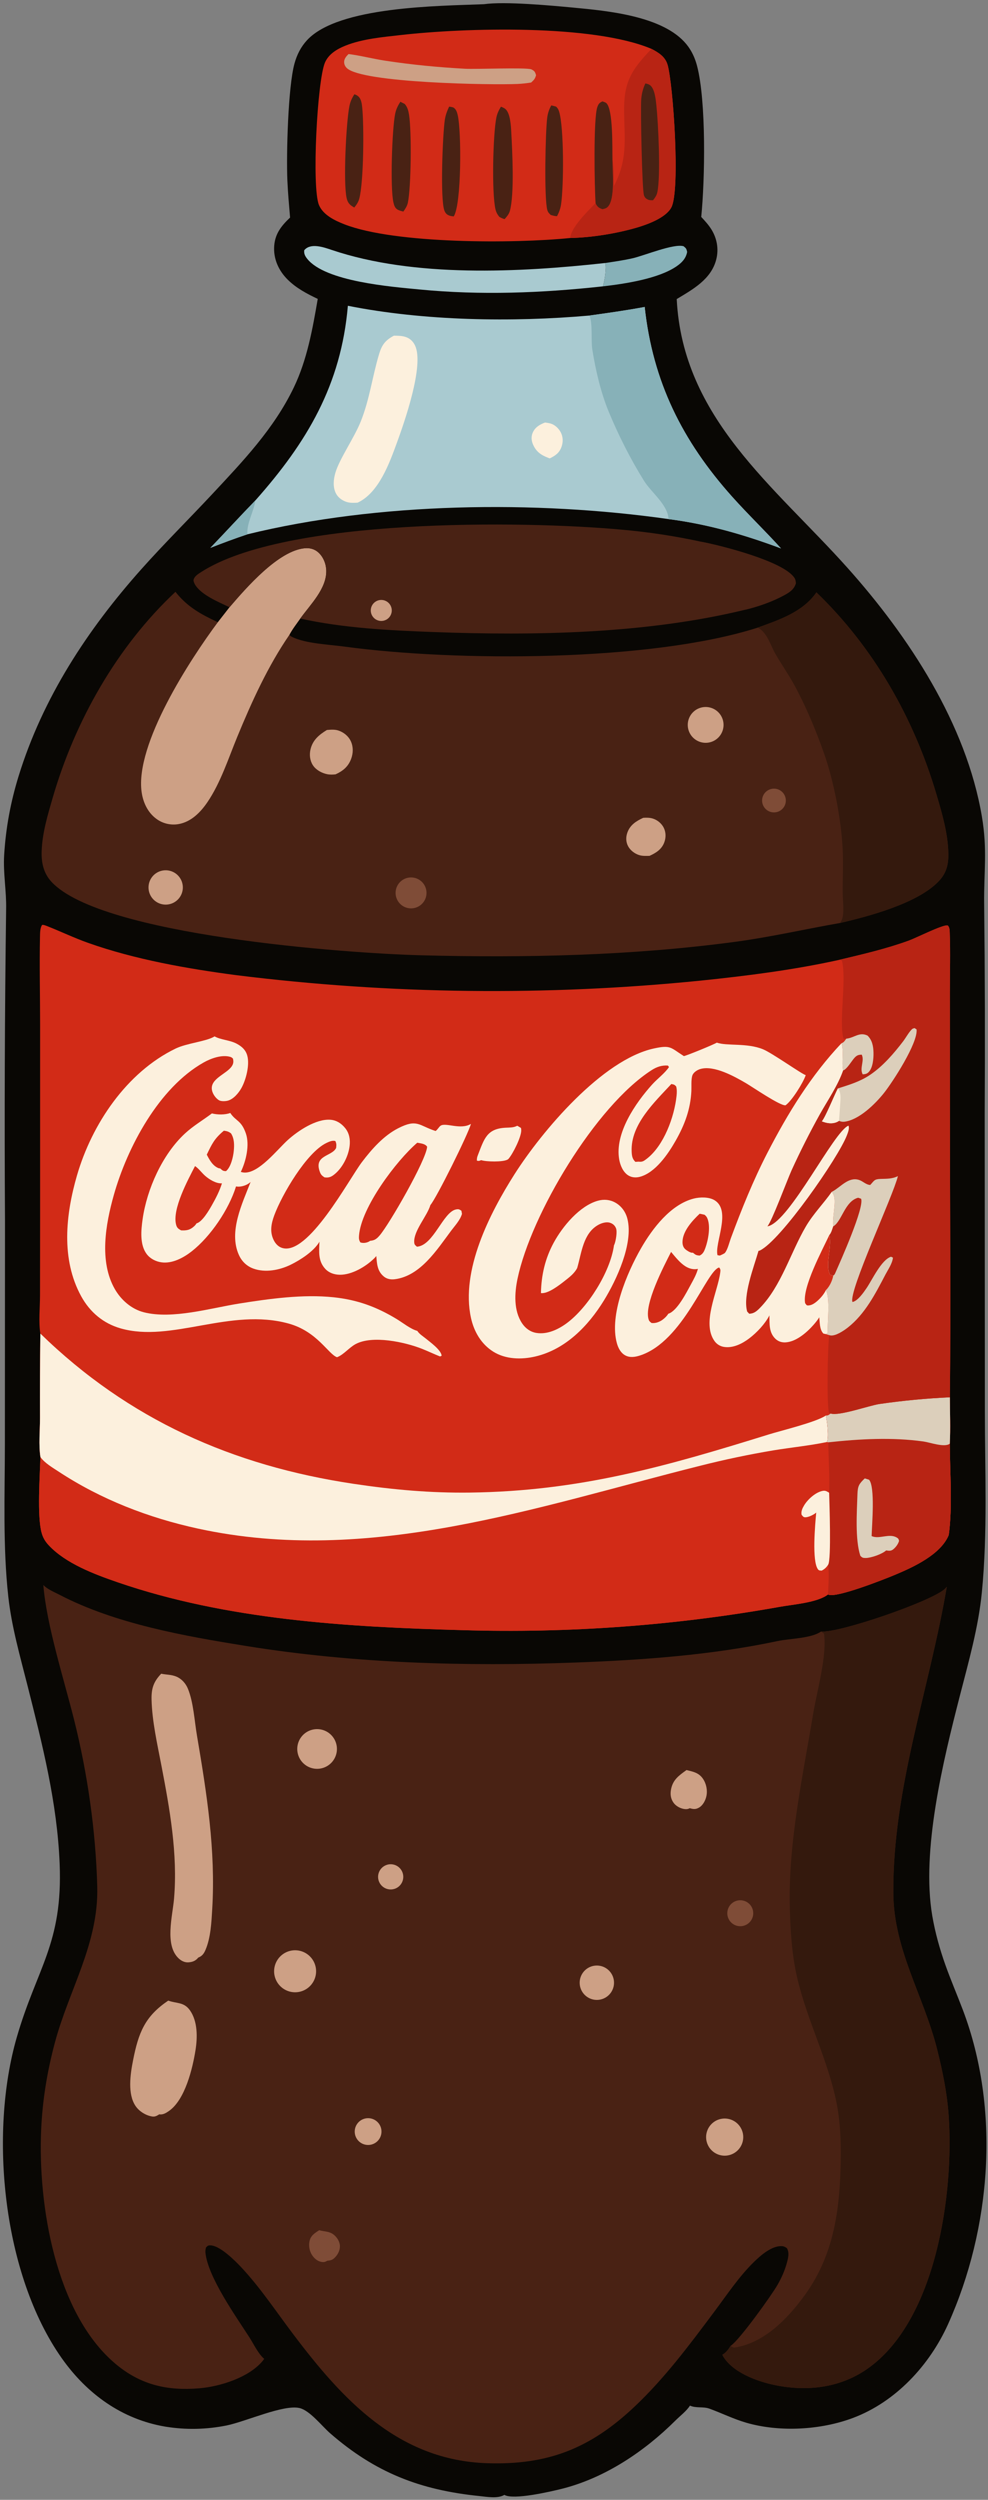 <?xml version="1.0" encoding="utf-8" ?>
<svg xmlns="http://www.w3.org/2000/svg" xmlns:xlink="http://www.w3.org/1999/xlink" width="442" height="1118">
	<rect width="100%" height="100%" fill="#808080" stroke="none"/>
	<path fill="#090704" d="M216.488 1.881C225.854 0.547 246.621 2.477 256.377 3.394C271.75 4.837 296.72 7.137 307.075 19.781C309.401 22.621 310.899 25.878 311.829 29.416C316.009 45.323 315.366 80.621 313.712 97.028C315.371 98.801 317.017 100.585 318.296 102.661C320.766 106.673 321.593 111.373 320.448 115.962C318.226 124.869 310.02 129.375 302.741 133.753C305.43 187.095 346.494 217.461 379.123 253.938C406.629 284.69 432.247 323.74 439.258 365.124C441.799 380.119 440.115 389.775 440.284 404.23Q440.795 451.073 440.52 497.918L440.596 631.159C440.604 657.961 441.867 685.484 439.252 712.155C437.71 727.881 433.316 743.214 429.397 758.47C422.009 787.234 412.065 827.587 417.08 856.875C418.352 864.304 420.413 871.693 422.938 878.79C425.354 885.582 428.22 892.222 430.774 898.964C447.603 943.386 443.469 996.612 424.105 1039.51C415.816 1057.87 400.66 1074.24 381.55 1081.4C367.137 1086.81 348.727 1087.84 333.855 1083.52C328.193 1081.88 322.92 1079.25 317.399 1077.24C314.55 1076.2 311.412 1077.12 308.666 1075.87C307.187 1078.25 304.273 1080.45 302.245 1082.47C288.288 1096.38 270.611 1108.25 251.332 1113.08C246.21 1114.36 229.648 1118.19 225.639 1115.79C222.651 1117.57 217.878 1116.66 214.532 1116.32C187.944 1113.64 167.882 1105.84 147.657 1088.21C143.991 1085.01 138.569 1077.99 133.965 1076.95C126.799 1075.32 110.138 1082.93 101.471 1084.73Q98.083 1085.42 94.647 1085.8Q91.211 1086.18 87.755 1086.25Q84.299 1086.32 80.85 1086.08Q77.402 1085.83 73.99 1085.28C54.541 1082 38.907 1070.64 27.656 1054.71C1.271 1017.35 -5.008 954.379 7.517 911.108C16.509 880.038 28.14 869.303 26.685 833.499C25.571 806.103 18.99 780.316 12.307 753.862C8.976 740.673 5.205 727.636 3.711 714.078C1.234 691.591 2.163 668.391 2.186 645.788L2.236 546.041Q1.807 476.324 2.739 406.613C2.921 398.546 1.374 390.551 1.856 382.492C2.583 370.337 4.729 358.77 8.314 347.141C19.091 312.181 39.069 281.648 63.275 254.512C73.493 243.058 84.524 232.144 95.016 220.91C108.789 206.162 122.603 191.697 131.444 173.287C137.413 160.858 139.829 147.152 142.151 133.68C137.298 131.382 132.505 128.851 128.665 125.021C124.896 121.263 122.537 116.39 122.624 111C122.722 104.945 125.623 101.235 129.77 97.296C129.306 91.763 128.796 86.215 128.56 80.667C128.063 68.976 128.853 38.814 131.758 28.358C132.846 24.442 134.605 20.946 137.379 17.953C151.428 2.795 196.123 2.693 216.488 1.881Z"/>
	<path fill="#492214" d="M19.391 708.847C21.064 710.723 24.431 712.097 26.673 713.263C51.668 726.263 82.552 731.698 110.182 736.151C158.758 743.98 208.483 745.369 257.562 743.537C287.733 742.411 318.36 740.209 347.927 733.925C353.215 732.801 363.012 732.768 367.299 729.671C375.332 730.381 415.765 716.539 422.507 710.782C422.892 710.453 423.238 710.072 423.564 709.687C415.794 755.456 399.356 799.584 399.643 846.599C399.798 872.048 413.192 892.481 419.222 916.459C421.666 926.176 423.707 936.104 424.403 946.115C426.823 980.927 418.898 1037.57 388.242 1059.27C376.583 1067.53 362.542 1069.5 348.657 1067.08C340.438 1065.65 329.049 1061.87 324.027 1054.65C323.688 1054.17 323.4 1053.65 323.131 1053.12C324.551 1052.45 326.072 1050.52 326.828 1049.14C326.877 1049.11 326.928 1049.09 326.974 1049.06C330.92 1046.38 345.119 1026.63 347.86 1021.83C349.666 1018.67 351.167 1015.29 352.093 1011.77C352.655 1009.63 353.206 1007.45 352.016 1005.43C351.158 1004.88 350.766 1004.6 349.738 1004.55C345.283 1004.34 340.379 1008.61 337.384 1011.53C330.634 1018.11 325.21 1026.31 319.578 1033.84C308.458 1048.71 297.324 1063.68 283.758 1076.45C263.984 1095.07 245.053 1102.5 217.991 1101.63C178.14 1100.36 153.189 1073.19 130.765 1043.39C123.342 1033.53 116.258 1022.86 107.795 1013.87C105.114 1011.02 98.209 1004.09 93.967 1004.2C92.946 1004.22 92.835 1004.48 92.156 1005.16C91.93 1005.95 91.83 1006.7 91.913 1007.53C93.018 1018.38 105.647 1036.14 111.586 1045.35C113.38 1048.14 115.652 1052.92 118.208 1054.95C117.968 1055.29 117.725 1055.62 117.459 1055.94C111.285 1063.34 98.477 1067.33 89.229 1068.12C74.662 1069.37 62.624 1066.52 51.392 1056.95C24.723 1034.21 16.94 985.912 18.413 952.562C18.998 939.317 21.058 926.754 24.442 913.934C30.758 889.998 44.192 869.331 43.505 843.704C42.836 818.766 39.153 793.049 33.08 768.874C28.609 751.074 20.77 726.538 19.391 708.847Z"/>
	<path fill="#34190D" d="M367.299 729.671C375.332 730.381 415.765 716.539 422.507 710.782C422.892 710.453 423.238 710.072 423.564 709.687C415.794 755.456 399.356 799.584 399.643 846.599C399.798 872.048 413.192 892.481 419.222 916.459C421.666 926.176 423.707 936.104 424.403 946.115C426.823 980.927 418.898 1037.57 388.242 1059.27C376.583 1067.53 362.542 1069.5 348.657 1067.08C340.438 1065.65 329.049 1061.87 324.027 1054.65C323.688 1054.17 323.4 1053.65 323.131 1053.12C324.551 1052.45 326.072 1050.52 326.828 1049.14C326.895 1049.19 326.957 1049.25 327.028 1049.29C327.44 1049.55 328.098 1049.99 328.575 1049.92C341.941 1047.87 352.327 1037 359.91 1026.63C371.968 1010.13 375.301 991.454 375.973 971.489C376.315 961.346 376.272 950.896 374.326 940.898C370.548 921.492 361.077 903.694 356.602 884.384C354.147 873.792 353.489 862.141 353.307 851.28C352.835 823.044 359.202 794.106 363.804 766.337C365.408 756.661 370.105 740.221 368.623 730.6L367.299 729.671Z"/>
	<path fill="#CDA085" d="M72.119 748.536C74.435 749.039 76.554 748.872 78.853 749.814C81.256 750.797 83.092 752.88 84.067 755.255C86.548 761.298 86.995 769.595 88.094 776.077C92.509 802.108 96.511 827.331 94.94 853.871C94.591 859.771 94.273 866.567 91.946 872.039C91.21 873.768 90.412 874.831 88.673 875.51C88.609 875.589 88.547 875.671 88.48 875.748C87.353 877.044 85.961 877.51 84.282 877.632C82.68 877.748 81.151 876.993 79.993 875.928C73.534 869.99 77.204 856.953 77.864 849.125C79.556 829.074 75.944 809.027 72.174 789.411C70.353 779.932 68.045 769.818 67.805 760.166C67.681 755.18 68.661 752.159 72.119 748.536Z"/>
	<path fill="#CDA085" d="M75.268 894.736C78.991 896.122 82.273 895.256 84.979 899.09C88.461 904.023 88.372 911.175 87.468 916.868C86.173 925.012 82.838 939.047 75.598 944.093C74.274 945.016 72.911 945.872 71.249 945.6C70.121 946.282 69.348 946.797 67.95 946.549C65.12 946.045 62.306 944.291 60.679 941.929C56.961 936.53 58.325 927.567 59.5 921.569C61.949 909.058 64.804 901.808 75.268 894.736Z"/>
	<path fill="#CDA085" d="M129.015 872.716Q129.234 872.642 129.456 872.579Q129.678 872.516 129.903 872.464Q130.127 872.412 130.355 872.371Q130.582 872.33 130.811 872.301Q131.04 872.271 131.27 872.252Q131.5 872.234 131.73 872.227Q131.961 872.22 132.192 872.224Q132.423 872.228 132.653 872.244Q132.883 872.26 133.112 872.286Q133.342 872.313 133.569 872.351Q133.797 872.39 134.022 872.439Q134.248 872.488 134.471 872.548Q134.693 872.609 134.913 872.68Q135.132 872.751 135.348 872.833Q135.564 872.915 135.776 873.007Q135.987 873.099 136.194 873.202Q136.401 873.305 136.602 873.417Q136.803 873.53 136.999 873.652Q137.195 873.775 137.384 873.907Q137.574 874.039 137.756 874.18Q137.939 874.321 138.115 874.471Q138.29 874.621 138.458 874.779Q138.626 874.937 138.786 875.104Q138.946 875.27 139.098 875.444Q139.25 875.618 139.393 875.799Q139.535 875.981 139.669 876.169Q139.803 876.357 139.928 876.551Q140.052 876.746 140.167 876.946Q140.282 877.146 140.386 877.352Q140.491 877.558 140.586 877.768Q140.68 877.979 140.764 878.194Q140.849 878.409 140.922 878.628Q140.995 878.847 141.058 879.069Q141.121 879.291 141.172 879.516Q141.224 879.742 141.264 879.969Q141.305 880.196 141.334 880.425Q141.364 880.654 141.382 880.884Q141.4 881.115 141.406 881.345Q141.413 881.576 141.408 881.807Q141.404 882.038 141.388 882.268Q141.372 882.499 141.345 882.728Q141.317 882.957 141.279 883.185Q141.24 883.412 141.191 883.638Q141.141 883.863 141.08 884.086Q141.02 884.309 140.948 884.529Q140.877 884.748 140.795 884.964Q140.712 885.18 140.62 885.391Q140.527 885.603 140.424 885.809Q140.321 886.016 140.208 886.217Q140.095 886.418 139.972 886.614Q139.85 886.81 139.717 886.999Q139.585 887.188 139.444 887.371Q139.303 887.553 139.153 887.729Q139.002 887.904 138.844 888.072Q138.685 888.24 138.519 888.4Q138.352 888.559 138.178 888.711Q138.004 888.862 137.822 889.005Q137.641 889.148 137.452 889.281Q137.264 889.415 137.07 889.539Q136.875 889.663 136.675 889.777Q136.474 889.892 136.268 889.997Q136.063 890.101 135.852 890.195Q135.641 890.289 135.426 890.373Q135.211 890.457 134.992 890.53Q134.774 890.603 134.552 890.665Q134.33 890.727 134.105 890.778Q133.881 890.83 133.654 890.87Q133.427 890.91 133.199 890.939Q132.97 890.968 132.741 890.985Q132.511 891.003 132.281 891.009Q132.051 891.016 131.821 891.011Q131.59 891.006 131.361 890.99Q131.131 890.974 130.902 890.946Q130.674 890.919 130.447 890.88Q130.219 890.842 129.995 890.792Q129.77 890.742 129.548 890.682Q129.325 890.621 129.106 890.55Q128.888 890.478 128.672 890.396Q128.457 890.314 128.246 890.221Q128.035 890.129 127.829 890.026Q127.623 889.923 127.422 889.811Q127.222 889.698 127.027 889.575Q126.831 889.453 126.643 889.321Q126.454 889.189 126.272 889.048Q126.09 888.907 125.915 888.757Q125.74 888.607 125.572 888.449Q125.405 888.291 125.245 888.125Q125.086 887.959 124.935 887.785Q124.783 887.611 124.641 887.43Q124.498 887.249 124.365 887.061Q124.232 886.874 124.107 886.68Q123.983 886.485 123.869 886.285Q123.755 886.086 123.65 885.88Q123.546 885.675 123.451 885.465Q123.357 885.255 123.273 885.04Q123.189 884.825 123.116 884.607Q123.043 884.389 122.98 884.167Q122.918 883.945 122.866 883.721Q122.815 883.496 122.774 883.269Q122.734 883.043 122.704 882.814Q122.675 882.586 122.657 882.356Q122.639 882.126 122.632 881.896Q122.625 881.666 122.63 881.435Q122.634 881.205 122.65 880.975Q122.666 880.745 122.693 880.517Q122.72 880.288 122.758 880.061Q122.796 879.833 122.845 879.608Q122.894 879.383 122.955 879.161Q123.015 878.939 123.086 878.719Q123.157 878.5 123.239 878.285Q123.32 878.07 123.412 877.858Q123.505 877.647 123.607 877.441Q123.709 877.234 123.822 877.033Q123.934 876.832 124.056 876.637Q124.178 876.442 124.31 876.253Q124.441 876.063 124.582 875.881Q124.722 875.699 124.872 875.523Q125.021 875.348 125.179 875.18Q125.337 875.012 125.503 874.853Q125.668 874.693 125.842 874.541Q126.015 874.39 126.196 874.247Q126.377 874.104 126.564 873.97Q126.752 873.836 126.945 873.712Q127.139 873.587 127.339 873.472Q127.538 873.358 127.743 873.253Q127.948 873.148 128.158 873.053Q128.368 872.958 128.583 872.874Q128.797 872.79 129.015 872.716Z"/>
	<path fill="#CDA085" d="M138.588 773.945Q138.861 773.837 139.14 773.747Q139.419 773.657 139.704 773.586Q139.989 773.515 140.277 773.462Q140.566 773.41 140.858 773.377Q141.149 773.344 141.442 773.33Q141.735 773.316 142.029 773.322Q142.322 773.328 142.615 773.353Q142.907 773.378 143.197 773.422Q143.487 773.466 143.774 773.53Q144.06 773.593 144.342 773.675Q144.623 773.758 144.899 773.858Q145.175 773.959 145.443 774.077Q145.712 774.196 145.971 774.332Q146.231 774.468 146.482 774.621Q146.732 774.774 146.972 774.943Q147.212 775.112 147.44 775.297Q147.668 775.482 147.883 775.681Q148.099 775.88 148.301 776.094Q148.502 776.307 148.69 776.533Q148.877 776.759 149.049 776.997Q149.221 777.234 149.376 777.483Q149.532 777.732 149.671 777.99Q149.81 778.249 149.932 778.516Q150.054 778.783 150.157 779.058Q150.261 779.332 150.347 779.613Q150.432 779.894 150.499 780.18Q150.565 780.465 150.613 780.755Q150.661 781.045 150.689 781.337Q150.718 781.629 150.727 781.922Q150.736 782.216 150.725 782.509Q150.715 782.802 150.686 783.094Q150.656 783.386 150.607 783.676Q150.558 783.965 150.49 784.251Q150.422 784.536 150.336 784.817Q150.249 785.097 150.144 785.372Q150.039 785.646 149.917 785.912Q149.794 786.179 149.654 786.437Q149.514 786.695 149.357 786.943Q149.2 787.191 149.027 787.428Q148.854 787.665 148.666 787.89Q148.478 788.115 148.275 788.328Q148.073 788.54 147.856 788.738Q147.64 788.937 147.411 789.12Q147.183 789.304 146.942 789.472Q146.702 789.641 146.451 789.793Q146.2 789.944 145.939 790.079Q145.679 790.214 145.41 790.332Q145.141 790.449 144.865 790.549Q144.662 790.622 144.456 790.685Q144.25 790.749 144.041 790.802Q143.832 790.855 143.62 790.898Q143.409 790.94 143.196 790.973Q142.983 791.006 142.768 791.028Q142.554 791.05 142.338 791.062Q142.123 791.073 141.907 791.075Q141.692 791.076 141.476 791.067Q141.261 791.057 141.046 791.038Q140.831 791.018 140.618 790.988Q140.404 790.958 140.192 790.917Q139.981 790.877 139.771 790.826Q139.561 790.775 139.354 790.714Q139.148 790.654 138.944 790.583Q138.74 790.512 138.54 790.431Q138.34 790.351 138.144 790.26Q137.948 790.17 137.757 790.07Q137.566 789.971 137.38 789.862Q137.193 789.753 137.013 789.635Q136.832 789.517 136.657 789.391Q136.483 789.265 136.314 789.13Q136.146 788.995 135.984 788.852Q135.822 788.71 135.668 788.559Q135.513 788.409 135.366 788.251Q135.219 788.093 135.08 787.928Q134.941 787.764 134.81 787.592Q134.679 787.421 134.556 787.243Q134.434 787.066 134.32 786.883Q134.206 786.699 134.101 786.511Q133.996 786.322 133.901 786.129Q133.805 785.935 133.719 785.738Q133.633 785.54 133.557 785.338Q133.481 785.136 133.414 784.931Q133.348 784.726 133.292 784.517Q133.235 784.309 133.189 784.098Q133.143 783.888 133.107 783.675Q133.071 783.462 133.046 783.248Q133.02 783.034 133.005 782.819Q132.99 782.603 132.985 782.388Q132.981 782.172 132.987 781.956Q132.993 781.741 133.009 781.526Q133.025 781.31 133.052 781.096Q133.079 780.882 133.116 780.67Q133.153 780.457 133.2 780.247Q133.248 780.036 133.305 779.828Q133.363 779.62 133.43 779.416Q133.498 779.211 133.576 779.009Q133.653 778.808 133.74 778.611Q133.827 778.413 133.924 778.221Q134.021 778.028 134.126 777.84Q134.232 777.652 134.347 777.469Q134.462 777.286 134.586 777.11Q134.709 776.933 134.841 776.762Q134.973 776.592 135.113 776.428Q135.254 776.264 135.402 776.107Q135.55 775.95 135.705 775.8Q135.86 775.651 136.023 775.509Q136.185 775.367 136.355 775.233Q136.524 775.1 136.699 774.974Q136.875 774.849 137.056 774.732Q137.237 774.615 137.424 774.508Q137.611 774.4 137.803 774.301Q137.995 774.203 138.191 774.114Q138.388 774.024 138.588 773.945Z"/>
	<path fill="#CDA085" d="M307.126 791.623C310.068 792.36 312.586 792.787 314.439 795.466C315.98 797.694 316.584 800.644 316.021 803.294C315.63 805.138 314.512 807.337 312.846 808.34C311.262 809.293 310.254 809.156 308.582 808.688C307.828 809.064 307.265 809.171 306.418 809.089C304.558 808.909 302.48 807.834 301.372 806.319C300.105 804.589 299.799 802.652 300.145 800.567C300.898 796.024 303.643 794.134 307.126 791.623Z"/>
	<path fill="#CDA085" d="M321.828 947.819Q322.023 947.761 322.22 947.713Q322.417 947.664 322.617 947.626Q322.816 947.587 323.017 947.558Q323.218 947.529 323.42 947.51Q323.622 947.491 323.825 947.482Q324.028 947.473 324.231 947.474Q324.434 947.475 324.637 947.486Q324.84 947.497 325.042 947.517Q325.244 947.538 325.445 947.569Q325.645 947.599 325.844 947.64Q326.043 947.68 326.24 947.73Q326.437 947.78 326.631 947.839Q326.825 947.899 327.016 947.968Q327.207 948.037 327.395 948.115Q327.582 948.193 327.766 948.281Q327.949 948.368 328.128 948.464Q328.307 948.56 328.481 948.665Q328.655 948.77 328.823 948.883Q328.992 948.996 329.155 949.118Q329.318 949.239 329.475 949.368Q329.631 949.497 329.782 949.634Q329.932 949.77 330.075 949.914Q330.219 950.058 330.355 950.209Q330.491 950.359 330.62 950.516Q330.749 950.673 330.87 950.837Q330.991 951 331.103 951.169Q331.216 951.338 331.32 951.512Q331.425 951.686 331.521 951.866Q331.616 952.045 331.703 952.228Q331.79 952.412 331.868 952.6Q331.946 952.787 332.014 952.978Q332.083 953.17 332.142 953.364Q332.201 953.558 332.251 953.755Q332.3 953.952 332.34 954.152Q332.38 954.351 332.41 954.552Q332.44 954.753 332.461 954.955Q332.481 955.157 332.491 955.36Q332.502 955.563 332.502 955.766Q332.502 955.969 332.493 956.172Q332.483 956.375 332.464 956.577Q332.445 956.779 332.415 956.98Q332.386 957.181 332.347 957.38Q332.308 957.58 332.259 957.777Q332.211 957.974 332.152 958.169Q332.094 958.364 332.026 958.555Q331.959 958.747 331.882 958.934Q331.805 959.122 331.719 959.306Q331.633 959.49 331.538 959.67Q331.443 959.849 331.339 960.024Q331.235 960.199 331.123 960.368Q331.011 960.538 330.891 960.701Q330.771 960.865 330.643 961.023Q330.515 961.181 330.379 961.332Q330.244 961.483 330.101 961.627Q329.958 961.772 329.808 961.909Q329.659 962.046 329.502 962.176Q329.346 962.306 329.184 962.428Q329.021 962.55 328.853 962.664Q328.685 962.778 328.512 962.883Q328.338 962.989 328.16 963.086Q327.981 963.183 327.798 963.271Q327.615 963.359 327.428 963.438Q327.241 963.517 327.051 963.587Q326.86 963.657 326.666 963.717Q326.471 963.778 326.272 963.829Q326.074 963.88 325.874 963.922Q325.673 963.963 325.471 963.995Q325.268 964.026 325.065 964.047Q324.861 964.069 324.657 964.08Q324.452 964.092 324.248 964.093Q324.043 964.094 323.838 964.086Q323.634 964.077 323.43 964.058Q323.226 964.039 323.023 964.01Q322.821 963.981 322.62 963.942Q322.419 963.903 322.22 963.855Q322.021 963.806 321.825 963.747Q321.629 963.689 321.436 963.621Q321.242 963.553 321.053 963.475Q320.863 963.398 320.678 963.311Q320.492 963.224 320.311 963.128Q320.131 963.033 319.955 962.928Q319.779 962.824 319.608 962.71Q319.437 962.597 319.272 962.476Q319.107 962.354 318.949 962.225Q318.79 962.096 318.638 961.959Q318.486 961.822 318.341 961.677Q318.195 961.533 318.057 961.381Q317.919 961.23 317.789 961.072Q317.659 960.914 317.537 960.75Q317.414 960.586 317.3 960.416Q317.186 960.246 317.08 960.07Q316.975 959.895 316.878 959.714Q316.781 959.534 316.693 959.349Q316.605 959.164 316.527 958.975Q316.448 958.786 316.379 958.593Q316.31 958.4 316.25 958.204Q316.19 958.008 316.14 957.809Q316.091 957.611 316.05 957.41Q316.01 957.209 315.98 957.006Q315.95 956.804 315.93 956.6Q315.91 956.396 315.9 956.192Q315.89 955.987 315.89 955.782Q315.89 955.577 315.9 955.373Q315.91 955.168 315.93 954.964Q315.95 954.761 315.981 954.558Q316.011 954.355 316.051 954.155Q316.091 953.954 316.141 953.755Q316.191 953.556 316.251 953.361Q316.311 953.165 316.38 952.972Q316.449 952.779 316.528 952.59Q316.606 952.401 316.694 952.216Q316.782 952.031 316.879 951.85Q316.976 951.67 317.082 951.495Q317.187 951.319 317.302 951.149Q317.416 950.979 317.538 950.815Q317.661 950.651 317.791 950.493Q317.921 950.335 318.059 950.184Q318.197 950.032 318.343 949.888Q318.488 949.744 318.64 949.607Q318.792 949.47 318.951 949.34Q319.11 949.211 319.275 949.09Q319.44 948.968 319.61 948.855Q319.781 948.742 319.957 948.638Q320.133 948.533 320.314 948.437Q320.495 948.342 320.681 948.255Q320.866 948.168 321.056 948.091Q321.245 948.013 321.439 947.945Q321.632 947.877 321.828 947.819Z"/>
	<path fill="#CDA085" d="M266.128 879.106Q266.38 879.077 266.634 879.064Q266.888 879.052 267.142 879.056Q267.396 879.061 267.649 879.082Q267.902 879.103 268.153 879.141Q268.405 879.179 268.653 879.233Q268.901 879.287 269.145 879.358Q269.389 879.429 269.628 879.515Q269.867 879.602 270.099 879.704Q270.332 879.806 270.557 879.924Q270.782 880.041 270.999 880.173Q271.217 880.305 271.424 880.451Q271.632 880.597 271.83 880.757Q272.028 880.916 272.215 881.088Q272.402 881.26 272.577 881.445Q272.752 881.629 272.914 881.824Q273.077 882.019 273.226 882.225Q273.375 882.431 273.511 882.646Q273.646 882.861 273.767 883.084Q273.888 883.308 273.994 883.539Q274.099 883.77 274.19 884.007Q274.28 884.245 274.355 884.488Q274.429 884.731 274.487 884.978Q274.546 885.225 274.587 885.476Q274.629 885.727 274.654 885.979Q274.679 886.232 274.688 886.486Q274.696 886.74 274.688 886.994Q274.68 887.248 274.654 887.501Q274.629 887.754 274.588 888.005Q274.546 888.255 274.488 888.503Q274.429 888.75 274.355 888.993Q274.28 889.236 274.19 889.474Q274.1 889.711 273.994 889.942Q273.888 890.173 273.767 890.397Q273.647 890.62 273.511 890.835Q273.376 891.05 273.227 891.256Q273.077 891.462 272.915 891.657Q272.752 891.852 272.577 892.037Q272.402 892.221 272.216 892.393Q272.029 892.565 271.831 892.725Q271.633 892.884 271.425 893.03Q271.217 893.176 271 893.308Q270.783 893.44 270.558 893.558Q270.333 893.675 270.1 893.777Q269.868 893.88 269.629 893.966Q269.39 894.053 269.146 894.124Q268.902 894.194 268.654 894.249Q268.406 894.303 268.154 894.341Q267.903 894.379 267.65 894.4Q267.464 894.416 267.277 894.422Q267.091 894.429 266.904 894.426Q266.717 894.424 266.531 894.412Q266.345 894.4 266.159 894.38Q265.974 894.359 265.789 894.329Q265.605 894.3 265.422 894.261Q265.24 894.222 265.059 894.175Q264.879 894.128 264.701 894.071Q264.522 894.015 264.347 893.951Q264.172 893.886 264 893.813Q263.829 893.74 263.661 893.658Q263.493 893.577 263.329 893.487Q263.165 893.398 263.006 893.3Q262.846 893.203 262.692 893.098Q262.537 892.993 262.388 892.881Q262.239 892.768 262.096 892.649Q261.952 892.53 261.815 892.403Q261.677 892.277 261.546 892.144Q261.415 892.011 261.29 891.872Q261.165 891.733 261.048 891.588Q260.93 891.443 260.819 891.293Q260.709 891.142 260.606 890.987Q260.503 890.831 260.407 890.67Q260.312 890.51 260.224 890.345Q260.137 890.18 260.057 890.011Q259.978 889.842 259.907 889.669Q259.835 889.497 259.773 889.321Q259.71 889.145 259.656 888.966Q259.602 888.787 259.557 888.606Q259.511 888.425 259.475 888.242Q259.439 888.058 259.411 887.874Q259.384 887.689 259.365 887.503Q259.346 887.317 259.337 887.131Q259.328 886.944 259.327 886.757Q259.327 886.571 259.335 886.384Q259.344 886.197 259.362 886.011Q259.38 885.825 259.406 885.641Q259.433 885.456 259.469 885.272Q259.504 885.089 259.549 884.908Q259.593 884.726 259.647 884.547Q259.7 884.368 259.762 884.192Q259.824 884.016 259.894 883.843Q259.965 883.67 260.043 883.5Q260.122 883.331 260.209 883.166Q260.296 883 260.391 882.839Q260.485 882.678 260.588 882.522Q260.69 882.366 260.8 882.215Q260.91 882.064 261.027 881.919Q261.145 881.773 261.269 881.634Q261.393 881.494 261.523 881.361Q261.654 881.227 261.791 881.101Q261.928 880.974 262.071 880.854Q262.214 880.734 262.363 880.621Q262.512 880.508 262.666 880.402Q262.82 880.296 262.978 880.198Q263.137 880.1 263.301 880.01Q263.464 879.92 263.632 879.838Q263.8 879.756 263.971 879.682Q264.143 879.608 264.318 879.543Q264.493 879.477 264.67 879.42Q264.848 879.363 265.029 879.315Q265.209 879.267 265.392 879.228Q265.574 879.188 265.758 879.158Q265.943 879.128 266.128 879.106Z"/>
	<path fill="#7F4C37" d="M142.789 997.426C145.132 998.095 147.393 997.833 149.412 999.517C150.79 1000.67 151.904 1002.4 152.05 1004.22C152.197 1006.04 151.389 1007.88 150.202 1009.23C149.038 1010.56 148.205 1010.95 146.515 1011.05C145.456 1011.57 145.103 1011.8 143.928 1011.62C142.153 1011.35 140.722 1010.17 139.719 1008.72C138.486 1006.94 138.03 1004.56 138.447 1002.43C138.962 999.819 140.722 998.793 142.789 997.426Z"/>
	<path fill="#CDA085" d="M164.426 947.327Q164.568 947.321 164.709 947.322Q164.851 947.323 164.992 947.33Q165.134 947.338 165.275 947.352Q165.416 947.366 165.556 947.387Q165.696 947.407 165.835 947.435Q165.974 947.462 166.111 947.496Q166.249 947.53 166.385 947.57Q166.52 947.611 166.654 947.657Q166.788 947.704 166.919 947.757Q167.05 947.81 167.179 947.87Q167.308 947.929 167.434 947.994Q167.559 948.059 167.682 948.13Q167.804 948.201 167.923 948.278Q168.042 948.355 168.158 948.437Q168.273 948.52 168.384 948.607Q168.495 948.695 168.602 948.788Q168.709 948.881 168.812 948.979Q168.914 949.077 169.012 949.179Q169.11 949.282 169.203 949.389Q169.295 949.496 169.383 949.607Q169.471 949.719 169.553 949.834Q169.635 949.949 169.712 950.068Q169.788 950.188 169.859 950.31Q169.93 950.433 169.995 950.559Q170.061 950.685 170.12 950.813Q170.179 950.942 170.232 951.074Q170.285 951.205 170.331 951.339Q170.378 951.473 170.418 951.609Q170.458 951.744 170.492 951.882Q170.526 952.02 170.553 952.159Q170.581 952.298 170.601 952.438Q170.622 952.578 170.636 952.719Q170.65 952.86 170.657 953.002Q170.665 953.143 170.665 953.285Q170.666 953.426 170.66 953.568Q170.654 953.709 170.641 953.851Q170.628 953.992 170.609 954.132Q170.59 954.272 170.564 954.412Q170.538 954.551 170.505 954.689Q170.472 954.827 170.433 954.963Q170.394 955.099 170.349 955.233Q170.303 955.368 170.252 955.5Q170.2 955.631 170.142 955.761Q170.084 955.89 170.02 956.016Q169.956 956.143 169.886 956.266Q169.817 956.389 169.741 956.509Q169.665 956.629 169.584 956.745Q169.503 956.861 169.416 956.973Q169.33 957.086 169.238 957.193Q169.146 957.301 169.05 957.405Q168.953 957.508 168.851 957.607Q168.75 957.706 168.644 957.8Q168.537 957.893 168.427 957.982Q168.317 958.071 168.202 958.154Q168.088 958.238 167.969 958.316Q167.851 958.393 167.729 958.466Q167.607 958.538 167.482 958.604Q167.357 958.671 167.229 958.731Q167.101 958.792 166.97 958.846Q166.839 958.9 166.706 958.948Q166.572 958.996 166.437 959.038Q166.302 959.079 166.165 959.115Q166.027 959.15 165.889 959.178Q165.75 959.207 165.61 959.229Q165.409 959.261 165.207 959.279Q165.005 959.297 164.801 959.301Q164.598 959.305 164.395 959.295Q164.192 959.286 163.991 959.262Q163.789 959.239 163.589 959.202Q163.389 959.165 163.192 959.115Q162.996 959.064 162.803 959.001Q162.61 958.937 162.421 958.861Q162.233 958.784 162.051 958.695Q161.868 958.606 161.692 958.504Q161.516 958.403 161.347 958.29Q161.178 958.177 161.017 958.053Q160.857 957.929 160.704 957.794Q160.552 957.659 160.41 957.514Q160.267 957.369 160.135 957.215Q160.003 957.061 159.881 956.898Q159.759 956.735 159.649 956.565Q159.539 956.394 159.44 956.216Q159.342 956.039 159.256 955.854Q159.169 955.671 159.096 955.481Q159.022 955.292 158.962 955.098Q158.901 954.904 158.854 954.706Q158.807 954.508 158.773 954.308Q158.739 954.107 158.719 953.905Q158.699 953.703 158.693 953.5Q158.686 953.297 158.694 953.094Q158.701 952.891 158.722 952.689Q158.744 952.486 158.778 952.286Q158.813 952.086 158.861 951.889Q158.91 951.691 158.971 951.497Q159.033 951.304 159.107 951.115Q159.182 950.926 159.269 950.742Q159.356 950.558 159.456 950.381Q159.555 950.204 159.666 950.034Q159.777 949.864 159.9 949.702Q160.022 949.539 160.155 949.386Q160.289 949.232 160.432 949.088Q160.575 948.944 160.728 948.81Q160.88 948.676 161.042 948.553Q161.203 948.429 161.373 948.317Q161.542 948.205 161.719 948.104Q161.895 948.004 162.078 947.916Q162.261 947.827 162.45 947.752Q162.639 947.676 162.832 947.614Q163.025 947.551 163.222 947.501Q163.419 947.452 163.619 947.416Q163.819 947.38 164.021 947.358Q164.223 947.336 164.426 947.327Z"/>
	<path fill="#7F4C37" d="M329.48 850.108Q329.614 850.067 329.75 850.033Q329.886 849.998 330.024 849.971Q330.161 849.943 330.3 849.922Q330.439 849.901 330.578 849.887Q330.718 849.872 330.858 849.865Q330.998 849.857 331.138 849.856Q331.278 849.856 331.419 849.862Q331.559 849.868 331.698 849.88Q331.838 849.893 331.977 849.913Q332.116 849.932 332.254 849.958Q332.392 849.985 332.528 850.018Q332.664 850.05 332.799 850.09Q332.934 850.129 333.066 850.175Q333.199 850.221 333.329 850.273Q333.459 850.325 333.587 850.384Q333.714 850.442 333.839 850.507Q333.963 850.571 334.085 850.642Q334.206 850.712 334.324 850.788Q334.441 850.865 334.555 850.946Q334.669 851.028 334.779 851.116Q334.889 851.203 334.994 851.295Q335.1 851.388 335.201 851.485Q335.302 851.583 335.398 851.685Q335.494 851.787 335.585 851.894Q335.676 852.001 335.762 852.112Q335.847 852.223 335.928 852.338Q336.008 852.453 336.083 852.572Q336.157 852.691 336.226 852.813Q336.295 852.935 336.358 853.061Q336.421 853.186 336.477 853.315Q336.534 853.443 336.585 853.574Q336.635 853.705 336.679 853.838Q336.723 853.971 336.761 854.106Q336.798 854.242 336.829 854.379Q336.86 854.515 336.885 854.654Q336.909 854.792 336.927 854.931Q336.944 855.07 336.955 855.21Q336.966 855.35 336.97 855.49Q336.974 855.631 336.972 855.771Q336.969 855.911 336.96 856.051Q336.95 856.192 336.934 856.331Q336.918 856.47 336.895 856.609Q336.872 856.747 336.843 856.884Q336.813 857.022 336.777 857.157Q336.741 857.293 336.698 857.427Q336.656 857.56 336.607 857.692Q336.558 857.823 336.502 857.952Q336.447 858.081 336.385 858.207Q336.324 858.333 336.256 858.456Q336.189 858.579 336.115 858.699Q336.042 858.819 335.963 858.935Q335.884 859.05 335.799 859.162Q335.715 859.274 335.625 859.382Q335.535 859.49 335.44 859.593Q335.345 859.696 335.245 859.795Q335.145 859.893 335.041 859.987Q334.936 860.081 334.827 860.169Q334.718 860.258 334.605 860.341Q334.492 860.424 334.375 860.501Q334.258 860.579 334.138 860.651Q334.017 860.722 333.893 860.788Q333.769 860.854 333.642 860.914Q333.515 860.974 333.386 861.027Q333.256 861.081 333.124 861.128Q332.942 861.193 332.757 861.246Q332.571 861.299 332.383 861.339Q332.194 861.379 332.003 861.407Q331.812 861.435 331.62 861.449Q331.428 861.464 331.235 861.467Q331.042 861.469 330.85 861.458Q330.657 861.447 330.466 861.424Q330.274 861.401 330.085 861.364Q329.895 861.328 329.709 861.28Q329.522 861.231 329.339 861.17Q329.156 861.109 328.977 861.036Q328.799 860.964 328.625 860.879Q328.452 860.794 328.285 860.698Q328.117 860.602 327.957 860.496Q327.796 860.389 327.643 860.271Q327.49 860.154 327.345 860.027Q327.2 859.9 327.064 859.763Q326.928 859.627 326.801 859.481Q326.674 859.336 326.557 859.183Q326.44 859.029 326.333 858.868Q326.227 858.708 326.131 858.54Q326.036 858.373 325.951 858.199Q325.867 858.026 325.794 857.847Q325.722 857.668 325.661 857.485Q325.601 857.302 325.553 857.115Q325.504 856.928 325.469 856.739Q325.433 856.549 325.41 856.357Q325.387 856.166 325.376 855.973Q325.366 855.781 325.368 855.588Q325.371 855.395 325.386 855.203Q325.401 855.01 325.429 854.819Q325.457 854.629 325.498 854.44Q325.539 854.251 325.592 854.066Q325.645 853.88 325.71 853.699Q325.775 853.517 325.852 853.34Q325.929 853.164 326.018 852.992Q326.107 852.821 326.206 852.656Q326.306 852.491 326.417 852.333Q326.527 852.175 326.648 852.024Q326.769 851.874 326.9 851.732Q327.03 851.59 327.17 851.457Q327.31 851.324 327.458 851.2Q327.606 851.077 327.762 850.963Q327.918 850.85 328.081 850.747Q328.245 850.645 328.414 850.553Q328.584 850.461 328.759 850.381Q328.935 850.301 329.115 850.233Q329.296 850.164 329.48 850.108Z"/>
	<path fill="#CDA085" d="M173.272 833.955Q173.404 833.919 173.537 833.889Q173.67 833.859 173.805 833.835Q173.939 833.812 174.075 833.795Q174.21 833.778 174.346 833.767Q174.482 833.757 174.619 833.753Q174.756 833.749 174.892 833.752Q175.029 833.755 175.165 833.764Q175.301 833.774 175.437 833.79Q175.572 833.806 175.707 833.829Q175.842 833.851 175.975 833.88Q176.109 833.909 176.24 833.945Q176.372 833.98 176.502 834.022Q176.632 834.064 176.76 834.112Q176.888 834.16 177.013 834.215Q177.139 834.269 177.261 834.329Q177.384 834.389 177.503 834.456Q177.623 834.522 177.739 834.594Q177.855 834.665 177.968 834.743Q178.08 834.82 178.189 834.903Q178.298 834.986 178.402 835.074Q178.507 835.161 178.607 835.254Q178.707 835.347 178.802 835.445Q178.898 835.542 178.989 835.644Q179.079 835.746 179.165 835.853Q179.251 835.959 179.331 836.07Q179.412 836.18 179.487 836.294Q179.562 836.409 179.631 836.526Q179.7 836.644 179.764 836.765Q179.827 836.886 179.885 837.01Q179.943 837.133 179.994 837.26Q180.046 837.386 180.091 837.515Q180.137 837.644 180.176 837.775Q180.215 837.906 180.248 838.038Q180.281 838.171 180.307 838.305Q180.333 838.439 180.353 838.574Q180.373 838.709 180.386 838.845Q180.399 838.981 180.406 839.118Q180.412 839.254 180.412 839.391Q180.412 839.527 180.406 839.664Q180.399 839.8 180.386 839.936Q180.373 840.072 180.353 840.207Q180.333 840.342 180.307 840.476Q180.281 840.61 180.248 840.743Q180.215 840.876 180.176 841.006Q180.137 841.137 180.092 841.266Q180.046 841.395 179.995 841.521Q179.943 841.648 179.885 841.772Q179.828 841.896 179.764 842.016Q179.701 842.137 179.631 842.255Q179.562 842.373 179.487 842.487Q179.412 842.601 179.332 842.711Q179.251 842.822 179.166 842.928Q179.08 843.035 178.989 843.137Q178.899 843.239 178.803 843.336Q178.708 843.434 178.608 843.527Q178.507 843.62 178.403 843.708Q178.298 843.795 178.19 843.878Q178.081 843.961 177.969 844.038Q177.856 844.116 177.74 844.188Q177.624 844.259 177.505 844.326Q177.385 844.392 177.263 844.452Q177.14 844.512 177.015 844.566Q176.889 844.621 176.762 844.669Q176.634 844.717 176.504 844.759Q176.148 844.874 175.779 844.941Q175.411 845.007 175.037 845.025Q174.662 845.042 174.289 845.01Q173.916 844.978 173.551 844.896Q173.185 844.815 172.834 844.686Q172.482 844.557 172.151 844.383Q171.819 844.209 171.514 843.992Q171.208 843.775 170.934 843.52Q170.66 843.265 170.422 842.975Q170.184 842.686 169.986 842.368Q169.789 842.05 169.635 841.708Q169.481 841.367 169.374 841.008Q169.266 840.649 169.208 840.279Q169.149 839.909 169.139 839.534Q169.13 839.16 169.17 838.787Q169.21 838.415 169.299 838.051Q169.388 837.687 169.524 837.338Q169.66 836.989 169.842 836.662Q170.023 836.334 170.246 836.033Q170.469 835.732 170.729 835.463Q170.99 835.194 171.284 834.962Q171.578 834.73 171.9 834.539Q172.222 834.348 172.567 834.202Q172.911 834.055 173.272 833.955Z"/>
	<path fill="#D22B17" d="M18.053 596.413C17.218 591.154 17.893 584.77 17.901 579.379L17.947 541.841L17.944 458.249C17.942 445.139 17.608 431.956 17.89 418.856C17.925 417.238 17.911 415.173 18.76 413.76C19.015 413.337 20.756 414.058 21.195 414.232C27.299 416.64 33.18 419.472 39.374 421.671C60.38 429.13 83.814 433.244 105.885 436.148Q118.78 437.749 131.715 438.988Q144.649 440.228 157.613 441.106Q170.577 441.984 183.561 442.499Q196.545 443.014 209.538 443.167Q222.53 443.319 235.523 443.108Q248.515 442.898 261.496 442.324Q274.477 441.751 287.437 440.815Q300.397 439.879 313.326 438.581C334.199 436.425 355.03 433.795 375.541 429.259C386.169 426.713 396.235 424.416 406.57 420.675C409.732 419.53 421.597 413.549 423.816 413.877C423.887 413.888 423.956 413.905 424.027 413.92C424.887 414.814 424.844 416.11 424.889 417.28C425.223 426.068 424.93 434.964 424.945 443.762L424.972 498.36C424.963 540.529 425.414 582.754 424.947 624.919C424.962 631.801 425.254 638.807 424.904 645.674C424.975 658.262 426.169 674.21 424.444 686.501C420.862 695.265 408.607 700.864 400.373 704.314C395.489 706.36 374.586 714.587 370.734 713.228C370.63 713.191 370.529 713.144 370.427 713.101C365.819 716.749 354.834 717.554 348.997 718.609Q331.42 721.752 313.704 723.98Q295.987 726.209 278.18 727.517Q260.372 728.825 242.52 729.21Q224.669 729.594 206.821 729.054C155.507 727.67 101.457 724.465 52.586 707.628C42.188 704.046 29.459 699.272 21.839 691.139C20.218 689.408 19.211 687.728 18.586 685.414C16.568 677.938 17.823 660.058 18.087 651.64C17.237 646.266 17.895 639.722 17.898 634.231Q17.831 615.321 18.053 596.413Z"/>
	<path fill="#D22B17" d="M18.053 596.413C57.509 634.872 104.068 655.522 158.21 663.618C175.787 666.246 192.482 667.759 210.289 667.531C259.206 666.904 297.742 655.884 343.948 641.524C349.787 639.71 365.049 636.067 369.484 633.056C370.493 633.146 370.819 632.721 371.611 632.174C375.548 633.366 388.634 628.647 393.418 627.918Q409.109 625.643 424.947 624.919C424.962 631.801 425.254 638.807 424.904 645.674C424.975 658.262 426.169 674.21 424.444 686.501C420.862 695.265 408.607 700.864 400.373 704.314C395.489 706.36 374.586 714.587 370.734 713.228C370.63 713.191 370.529 713.144 370.427 713.101C365.819 716.749 354.834 717.554 348.997 718.609Q331.42 721.752 313.704 723.98Q295.987 726.209 278.18 727.517Q260.372 728.825 242.52 729.21Q224.669 729.594 206.821 729.054C155.507 727.67 101.457 724.465 52.586 707.628C42.188 704.046 29.459 699.272 21.839 691.139C20.218 689.408 19.211 687.728 18.586 685.414C16.568 677.938 17.823 660.058 18.087 651.64C17.237 646.266 17.895 639.722 17.898 634.231Q17.831 615.321 18.053 596.413Z"/>
	<path fill="#FCF0DD" d="M18.053 596.413C57.509 634.872 104.068 655.522 158.21 663.618C175.787 666.246 192.482 667.759 210.289 667.531C259.206 666.904 297.742 655.884 343.948 641.524C349.787 639.71 365.049 636.067 369.484 633.056C369.961 635.399 370.976 642.953 369.882 644.94C362.047 646.554 354.04 647.337 346.146 648.625Q329.502 651.41 313.145 655.565C239.659 673.977 165.12 700.287 88.57 683.641C66.493 678.841 45.214 670.626 26.277 658.18C23.606 656.425 19.928 654.29 18.087 651.64C17.237 646.266 17.895 639.722 17.898 634.231Q17.831 615.321 18.053 596.413Z"/>
	<path fill="#B82414" d="M371.611 632.174C375.548 633.366 388.634 628.647 393.418 627.918Q409.109 625.643 424.947 624.919C424.962 631.801 425.254 638.807 424.904 645.674C424.975 658.262 426.169 674.21 424.444 686.501C420.862 695.265 408.607 700.864 400.373 704.314C395.489 706.36 374.586 714.587 370.734 713.228C370.63 713.191 370.529 713.144 370.427 713.101C370.602 708.688 370.978 704.173 370.498 699.774C371.956 697.451 371.04 671.938 370.934 667.611C371.254 660.254 370.604 652.47 370.568 645.055L369.882 644.94C370.976 642.953 369.961 635.399 369.484 633.056C370.493 633.146 370.819 632.721 371.611 632.174Z"/>
	<path fill="#DCCFBB" d="M371.611 632.174C375.548 633.366 388.634 628.647 393.418 627.918Q409.109 625.643 424.947 624.919C424.962 631.801 425.254 638.807 424.904 645.674C422.517 647.496 416.136 645.101 413.081 644.674C399.149 642.729 384.497 643.536 370.568 645.055L369.882 644.94C370.976 642.953 369.961 635.399 369.484 633.056C370.493 633.146 370.819 632.721 371.611 632.174Z"/>
	<path fill="#DCCFBB" d="M386.876 661.189L388.802 661.797C391.556 664.953 390.078 681.915 389.939 686.992C393.386 688.54 397.753 685.613 401.17 687.635C401.917 688.077 402.014 688.307 402.214 689.137C401.795 690.588 400.776 691.955 399.609 692.907C398.547 693.773 397.65 693.539 396.422 693.41C394.632 695.051 389.669 696.781 387.254 696.791C386.06 696.796 385.689 696.649 384.881 695.798C382.482 688.415 383.343 676.125 383.598 668.205C383.715 664.588 384.309 663.61 386.876 661.189Z"/>
	<path fill="#FCF0DD" d="M365.151 676.465C364.132 677.416 361.531 678.68 360.113 678.583C359.322 678.528 359.106 678.021 358.601 677.46C358.3 675.88 358.971 674.521 359.775 673.195C361.363 670.572 364.753 667.499 367.826 666.814C369.234 666.5 369.767 666.918 370.934 667.611C371.04 671.938 371.956 697.451 370.498 699.774C369.657 701.065 368.971 701.689 367.62 702.429C366.878 702.363 366.441 702.498 365.955 701.874C363.133 698.253 364.69 681.519 365.151 676.465Z"/>
	<path fill="#B82414" d="M375.541 429.259C386.169 426.713 396.235 424.416 406.57 420.675C409.732 419.53 421.597 413.549 423.816 413.877C423.887 413.888 423.956 413.905 424.027 413.92C424.887 414.814 424.844 416.11 424.889 417.28C425.223 426.068 424.93 434.964 424.945 443.762L424.972 498.36C424.963 540.529 425.414 582.754 424.947 624.919Q409.109 625.643 393.418 627.918C388.634 628.647 375.548 633.366 371.611 632.174L370.961 632C369.743 630.025 370.254 600.529 371.019 597.124L369.354 596.642C369.773 596.546 369.933 596.361 370.257 596.091C370.146 591.542 371.479 580.453 369.464 577.007C371.168 575.29 372.317 572.825 372.775 570.479L371.38 570.123C368.87 565.813 372.341 557.854 371.019 552.333C371.92 551.281 372.278 549.782 372.723 548.49C372.49 545.452 373.098 542.242 373.312 539.214C373.462 537.095 373.568 534.727 372.1 533.032C368.354 538.356 363.854 542.828 360.511 548.528C353.718 560.109 349.482 575.232 339.989 584.928C338.548 586.401 337.264 587.519 335.164 587.547L334.253 586.558C332.256 579.303 337.254 566.709 339.333 559.415C339.608 559.385 339.671 559.396 339.959 559.259C349.271 554.816 375.048 517.733 378.856 507.792C379.335 506.541 380.123 504.634 379.578 503.432C373 505.981 353.456 546.024 343.621 548.408C343.513 548.434 343.403 548.455 343.294 548.478C345.255 546.36 352.014 528.11 354.128 523.385Q359.968 510.595 366.792 498.302C370.267 492.103 374.854 485.461 377.183 478.743C376.429 474.746 377.62 470.581 376.468 466.555C377.526 466.223 377.973 465.388 378.593 464.529L377.383 464.592C375.177 457.219 378.831 438.111 376.656 429.643L375.541 429.259Z"/>
	<path fill="#DCCFBB" d="M372.1 533.032C372.181 532.991 372.262 532.952 372.342 532.91C376.051 530.965 379.508 526.221 384.24 527.686C386.057 528.249 387.343 529.852 389.311 529.959C391.118 528.021 391.06 527.35 393.965 527.251C396.765 527.156 399.095 527.277 401.698 526.003C399.541 534.952 379.456 577.758 381.367 582.298C383.742 581.842 386.379 577.991 387.701 576.044C390.232 572.317 394.291 563.426 398.617 562.046L399.485 562.462C399.156 565.183 397.373 567.627 396.121 570.016C391.643 578.566 387.015 587.678 379.247 593.753C377.456 595.153 373.778 597.633 371.474 597.246C371.272 597.212 371.198 597.182 371.019 597.124L369.354 596.642C369.773 596.546 369.933 596.361 370.257 596.091C370.146 591.542 371.479 580.453 369.464 577.007C371.168 575.29 372.317 572.825 372.775 570.479L371.38 570.123C368.87 565.813 372.341 557.854 371.019 552.333C371.92 551.281 372.278 549.782 372.723 548.49C372.49 545.452 373.098 542.242 373.312 539.214C373.462 537.095 373.568 534.727 372.1 533.032Z"/>
	<path fill="#B82414" d="M372.723 548.49C372.781 548.458 372.841 548.428 372.898 548.393C376.66 546.094 377.96 537.217 383.919 535.662L385.233 536.125C386.737 540.023 376.028 563.999 373.918 568.781C373.622 569.451 373.443 570.098 372.775 570.479L371.38 570.123C368.87 565.813 372.341 557.854 371.019 552.333C371.92 551.281 372.278 549.782 372.723 548.49Z"/>
	<path fill="#DCCFBB" d="M378.593 464.529C378.686 464.519 378.778 464.511 378.871 464.499C382.325 464.036 384.536 461.401 388.105 463.151C390.218 465.195 390.717 467.955 390.778 470.799C390.834 473.39 390.49 477.592 388.602 479.484C387.78 480.308 387.049 480.413 385.944 480.485C384.43 477.721 386.868 474.351 385.504 471.676C384.031 471.719 383.326 471.958 382.292 473.068C381.035 474.419 378.866 478.257 377.183 478.743C376.429 474.746 377.62 470.581 376.468 466.555C377.526 466.223 377.973 465.388 378.593 464.529Z"/>
	<path fill="#DCCFBB" d="M374.839 486.782C379.855 485.193 384.762 483.729 389.176 480.758C394.991 476.844 399.856 471.178 404.084 465.653C405.154 464.254 406.904 461.096 408.191 460.134C408.388 459.987 408.902 459.88 409.152 459.79L410.046 460.401C410.705 466.46 399.318 484 395.415 488.884C391.517 493.761 384.319 500.865 377.789 501.667C376.897 501.777 376.174 501.626 375.339 501.29C375.007 501.512 374.667 501.712 374.297 501.863C372.057 502.774 369.851 502.338 367.674 501.503C369.283 499.669 373.181 489.947 374.839 486.782Z"/>
	<path fill="#FCF0DD" d="M374.839 486.782C376.384 488.504 376.004 491.482 375.885 493.642Q375.649 497.469 375.339 501.29C375.007 501.512 374.667 501.712 374.297 501.863C372.057 502.774 369.851 502.338 367.674 501.503C369.283 499.669 373.181 489.947 374.839 486.782Z"/>
	<path fill="#FCF0DD" d="M344.218 588.296C342.235 592.122 338.599 595.979 335.186 598.572C332.068 600.942 327.915 603.036 323.896 602.386Q323.58 602.338 323.271 602.258Q322.961 602.179 322.661 602.068Q322.361 601.958 322.073 601.819Q321.786 601.68 321.513 601.512Q321.241 601.345 320.987 601.151Q320.733 600.957 320.499 600.739Q320.265 600.521 320.055 600.281Q319.844 600.04 319.658 599.78C313.831 591.653 321.071 577.758 322.195 569.234C322.343 568.116 322.428 567.741 321.726 566.862C316.054 568.191 305.816 599.872 286.334 606.212C284.166 606.918 281.806 607.301 279.71 606.167C277.673 605.066 276.554 602.854 275.963 600.699C272.51 588.112 280.454 569.28 286.776 558.276C291.818 549.5 299.974 538.696 310.348 536.043C313.145 535.328 317.2 535.252 319.717 536.814C327.298 541.518 319.606 555.979 320.991 561.364L322.047 561.534C322.567 561.258 323.966 560.729 324.304 560.335C325.507 558.935 326.282 555.596 326.957 553.776C331.792 540.731 336.956 527.898 343.347 515.517C352.444 497.895 362.796 481.002 376.468 466.555C377.62 470.581 376.429 474.746 377.183 478.743C374.854 485.461 370.267 492.103 366.792 498.302Q359.968 510.595 354.128 523.385C352.014 528.11 345.255 546.36 343.294 548.478C343.403 548.455 343.513 548.434 343.621 548.408C353.456 546.024 373 505.981 379.578 503.432C380.123 504.634 379.335 506.541 378.856 507.792C375.048 517.733 349.271 554.816 339.959 559.259C339.671 559.396 339.608 559.385 339.333 559.415C337.254 566.709 332.256 579.303 334.253 586.558L335.164 587.547C337.264 587.519 338.548 586.401 339.989 584.928C349.482 575.232 353.718 560.109 360.511 548.528C363.854 542.828 368.354 538.356 372.1 533.032C373.568 534.727 373.462 537.095 373.312 539.214C373.098 542.242 372.49 545.452 372.723 548.49C372.278 549.782 371.92 551.281 371.019 552.333C372.341 557.854 368.87 565.813 371.38 570.123L372.775 570.479C372.317 572.825 371.168 575.29 369.464 577.007C371.479 580.453 370.146 591.542 370.257 596.091C369.933 596.361 369.773 596.546 369.354 596.642L368.338 596.398C366.634 594.624 366.752 591.484 366.524 589.131C365.767 590.369 364.841 591.507 363.883 592.593C360.883 595.996 356.083 600.143 351.347 600.361C349.669 600.438 348.129 599.933 346.906 598.766C343.938 595.936 344.281 592.068 344.218 588.296Z"/>
	<path fill="#D22B17" d="M371.019 552.333C372.341 557.854 368.87 565.813 371.38 570.123L372.775 570.479C372.317 572.825 371.168 575.29 369.464 577.007C368.652 578.749 367.168 580.483 365.738 581.753C364.506 582.849 362.936 583.983 361.209 583.831C360.771 583.792 360.453 583.158 360.185 582.816C358.84 575.797 367.787 559.259 371.019 552.333Z"/>
	<path fill="#D22B17" d="M300.219 559.9C302.07 562.104 304.159 564.783 306.608 566.326C308.28 567.378 310.28 567.926 312.226 567.477C311.592 569.897 310.291 572.228 309.097 574.412C307.124 578.02 302.933 586.387 298.962 587.553C298.376 588.554 297.45 589.441 296.53 590.139C295.139 591.195 293.22 591.929 291.468 591.684C290.891 591.203 290.487 590.987 290.229 590.262C287.867 583.637 297.043 566.166 300.219 559.9Z"/>
	<path fill="#D22B17" d="M313.02 542.813L315.166 543.27C315.619 543.632 316.032 544.038 316.296 544.561C318.066 548.078 316.855 554.556 315.565 558.112C315.021 559.61 314.498 560.83 312.99 561.537C311.4 561.417 311.154 561.192 309.965 560.233C309.857 560.244 309.75 560.26 309.642 560.266C308.836 560.311 307.123 559.207 306.541 558.665C305.614 557.8 305.306 556.658 305.327 555.414C305.405 550.592 309.753 545.884 313.02 542.813Z"/>
	<path fill="#FCF0DD" d="M94.803 497.953C97.247 498.586 100.647 498.642 103.023 497.756C105.476 501.498 107.932 500.918 110.002 506.933C111.763 512.048 110.068 519.315 107.723 524.132C108.222 524.263 108.722 524.375 109.239 524.407C115.799 524.825 124.052 514.089 128.774 509.829C133.3 505.745 141.392 500.324 147.79 500.787C150.514 500.985 152.709 502.415 154.405 504.498C156.291 506.815 156.755 509.656 156.403 512.566C155.835 517.257 153.032 522.697 149.202 525.529C147.861 526.52 146.779 526.785 145.147 526.552C144.061 525.809 143.583 525.415 143.114 524.169C140.236 516.515 148.497 517.29 150.379 513.398C150.503 512.074 150.595 511.561 150.035 510.313C148.775 509.895 147.216 510.608 146.078 511.15C137.115 515.417 126.077 534.384 122.706 543.514C121.369 547.136 120.62 550.808 122.375 554.47C123.152 556.092 124.343 557.48 126.084 558.073C137.735 562.045 156.067 527.435 161.899 519.745C166.272 513.978 171.566 507.951 178.108 504.605C186.662 500.23 187.329 503.392 194.862 505.823C195.804 505.208 196.379 503.897 197.186 503.41C199.572 501.968 206.007 505.425 210.681 502.65C209.455 507.22 195.355 535.665 192.546 538.941C191.088 543.905 184.928 550.553 185.315 555.659C185.396 556.736 185.763 556.874 186.525 557.567C193.957 557.051 198.207 542.008 204.029 540.899C205.176 540.68 205.481 540.854 206.418 541.478L206.677 542.885C205.881 545.676 203.525 548.149 201.795 550.465C195.497 558.895 188.1 570.65 176.64 572.113C174.882 572.337 173.112 572.06 171.714 570.906C168.764 568.47 168.64 565.258 168.349 561.74Q167.903 562.29 167.403 562.791C163.657 566.474 157.433 570.178 152.023 570.11C149.558 570.079 147.155 569.29 145.464 567.429C142.233 563.874 142.767 559.784 142.912 555.346C140.464 559.589 134.418 563.495 130.044 565.628C125.074 568.052 118.724 569.293 113.384 567.368C110.36 566.277 108.155 564.123 106.849 561.206C102.22 550.874 108.337 538.3 112.116 528.627C111.758 528.92 111.397 529.202 111.006 529.451C109.55 530.38 107.303 530.958 105.589 530.613C102.427 540.845 94.195 553.053 85.729 559.671C82.049 562.548 77.031 565.235 72.215 564.556C69.666 564.197 67.159 562.914 65.603 560.83C62.482 556.648 63.104 550.189 63.791 545.32C65.694 531.831 72.639 516.285 82.745 506.94C86.53 503.44 90.751 501.018 94.803 497.953Z"/>
	<path fill="#D22B17" d="M186.675 511.059C188.291 511.393 190.142 511.453 191.087 512.852C190.738 518.712 174.196 547.465 169.859 552.512C168.556 554.028 167.596 554.783 165.61 554.926C165.377 555.088 165.138 555.244 164.881 555.366C163.774 555.894 162.38 556.046 161.222 555.65C160.554 554.604 160.516 553.855 160.609 552.618C161.549 540.049 177.316 519.076 186.675 511.059Z"/>
	<path fill="#D22B17" d="M87.248 521.507C88.968 522.669 90.248 524.539 91.818 525.909C93.682 527.537 96.713 529.403 99.293 529.229C98.225 532.663 96.566 535.88 94.793 539C93.492 541.289 90.538 546.424 87.904 547.151C87.604 547.644 87.291 548.027 86.867 548.417C85.003 550.126 83.464 550.385 81.003 550.263C79.829 549.579 79.19 549.201 78.805 547.802C76.901 540.871 84.081 527.68 87.248 521.507Z"/>
	<path fill="#D22B17" d="M100.153 505.689C101.492 505.881 102.278 506.041 103.364 506.91C104.848 509.245 104.838 512.055 104.583 514.732C104.323 517.453 103.266 522.005 101.112 523.765C99.687 523.757 99.53 523.45 98.495 522.557C98.216 522.543 98.005 522.534 97.741 522.429C95.15 521.395 93.71 518.743 92.509 516.393C94.844 511.565 95.864 509.275 100.153 505.689Z"/>
	<path fill="#FCF0DD" d="M320.68 466.296C325.103 467.898 334.156 466.324 341.334 469.263C345.485 470.962 358.877 480.508 360.461 480.828C359.421 484.045 354.254 492.383 351.406 494.336C348.863 494.544 336.755 486.198 333.678 484.404C328.558 481.419 319.481 476.334 313.35 478.086C311.97 478.48 310.252 479.552 309.752 480.944C309.113 482.723 309.397 486.003 309.302 487.949C308.903 496.118 306.304 503.068 302.257 510.182C298.9 516.084 293.173 524.556 286.137 526.342C284.398 526.783 282.526 526.629 280.997 525.638C278.715 524.158 277.474 521.174 277.016 518.595C274.923 506.811 284.361 493.235 291.74 485.038C294.098 482.419 297.335 480.105 299.288 477.23L298.802 476.555C296.067 476.36 293.81 477.129 291.513 478.604C266.462 494.679 237.59 543.01 231.523 571.897C230.176 578.31 229.739 586.148 233.584 591.861C235.091 594.1 237.257 595.684 239.946 596.127C244.777 596.923 249.688 594.608 253.487 591.816C262.985 584.837 272.953 568.917 274.646 557.145L274.675 556.934C274.737 556.807 274.807 556.684 274.86 556.554C275.495 554.998 276.222 550.876 275.579 549.313C275.068 548.068 274.18 547.279 272.898 546.862C271.261 546.329 269.147 546.984 267.707 547.777C260.832 551.561 260.191 560.372 258.214 567.104C256.99 569.524 254.622 571.304 252.532 572.943C250.107 574.842 245.173 578.704 242.004 578.325C242.156 570.302 243.853 562.901 247.692 555.806C251.596 548.593 259.24 539.297 267.48 537.005C270.208 536.246 272.95 536.501 275.415 537.931C278.132 539.507 279.952 542.133 280.699 545.165C283.415 556.188 275.807 572.443 270.215 581.549C263.169 593.024 252.993 603.514 239.478 606.672C233.287 608.118 226.189 607.973 220.662 604.503C215.274 601.122 212.038 595.542 210.7 589.417C206.052 568.155 219.055 542.64 230.189 525.14C242.465 505.846 269.409 473.938 292.554 468.906C300.117 467.262 299.973 468.538 305.759 472.205C305.823 472.246 305.887 472.284 305.951 472.324C307.347 472.059 319.302 467.169 320.68 466.296Z"/>
	<path fill="#D22B17" d="M300.326 484.811C301.5 485.055 301.709 485.028 302.502 485.902C302.874 487.339 302.821 488.68 302.667 490.14C301.68 499.477 297.032 512.32 289.331 518.251C287.949 519.316 287.367 519.732 285.658 519.53L284.259 519.625C282.83 518.282 282.656 516.818 282.58 514.92C282.095 502.876 292.881 492.862 300.326 484.811Z"/>
	<path fill="#FCF0DD" d="M95.994 463.5C98.79 465.093 102.712 465.108 105.824 466.746C108.079 467.934 109.853 469.463 110.589 471.987C111.806 476.162 110.067 482.968 107.95 486.705C106.708 488.899 104.429 491.61 101.88 492.266C100.792 492.546 98.829 492.646 97.857 492.005C96.425 491.061 95.171 489.287 94.835 487.593C93.806 482.405 101.426 480.37 103.733 476.803C104.46 475.679 104.525 474.756 104.224 473.462C103.892 473.099 103.524 472.814 103.043 472.673C99.261 471.565 94.409 473.319 91.126 475.167C71.102 486.442 56.951 513.047 50.911 534.486C47.243 547.506 44.302 564.089 51.327 576.448C54.134 581.387 58.819 585.494 64.383 586.902C77.148 590.132 94.173 585.034 107.019 582.987C120.52 580.836 135.514 578.751 149.195 580.181C159.813 581.29 168.461 584.439 177.591 590.002C180.338 591.676 183.625 594.38 186.698 595.222C187.565 596.623 189.258 597.633 190.526 598.674C192.434 600.24 197.331 603.744 197.585 606.326L196.871 606.66C194.135 605.581 191.483 604.302 188.748 603.22C181.168 600.221 166.642 597.048 159.079 601.127C156.204 602.677 153.837 605.752 150.974 606.92C150.905 606.948 150.835 606.972 150.765 606.998C146.867 605.635 141.905 595.467 129.124 591.943C102.953 584.726 76.788 600.591 54.024 594.117C46.208 591.895 40.216 586.831 36.316 579.727C27.223 563.167 29.368 543.187 34.439 525.695C41.097 502.724 56.649 479.568 78.555 468.955C83.525 466.547 91.998 465.82 95.724 463.662C95.814 463.61 95.904 463.554 95.994 463.5Z"/>
	<path fill="#FCF0DD" d="M231.411 503.464L233.066 504.451C233.141 504.791 233.186 505.114 233.194 505.464C233.265 508.456 229.421 516.145 227.391 518.386C227.232 518.499 227.198 518.529 227.009 518.631C224.906 519.773 217.501 519.607 215.258 518.854C214.401 519.192 214.283 519.3 213.35 519.085C213.29 518.199 213.426 517.557 213.741 516.743C216.625 509.284 217.764 504.75 226.278 504.348C227.938 504.269 229.59 504.336 231.126 503.607C231.222 503.561 231.316 503.511 231.411 503.464Z"/>
	<path fill="#492214" d="M102.684 271.578C110.122 262.901 124.595 246.169 136.458 245.18C138.666 244.995 140.776 245.584 142.434 247.087C144.638 249.084 145.873 252.179 145.955 255.118C146.184 263.312 138.774 270.407 134.331 276.642C132.676 279.002 130.806 281.38 129.464 283.927C129.815 284.305 130.208 284.642 130.676 284.868C136.923 287.879 147.031 288.222 153.947 289.163C204.257 296.008 291.204 295.99 338.962 280.702C348.601 277.211 359.146 273.739 365.243 264.927C390.866 289.617 408.813 321.108 418.888 355.118C421.418 363.658 424.07 372.624 424.258 381.585C424.365 386.651 423.435 390.507 419.835 394.244C410.45 403.989 388.869 409.769 375.811 412.793C360.221 415.514 344.857 419.066 329.124 421.182C282.634 427.433 235.105 428.459 188.26 427.231C154.957 426.358 45.53 418.405 23.13 394.49C19.444 390.554 18.449 385.762 18.638 380.547C18.93 372.484 21.349 364.44 23.588 356.739C33.554 322.454 52.286 289.239 78.491 264.694C83.848 271.452 89.783 274.667 97.452 278.283L102.684 271.578Z"/>
	<path fill="#34190D" d="M365.243 264.927C390.866 289.617 408.813 321.108 418.888 355.118C421.418 363.658 424.07 372.624 424.258 381.585C424.365 386.651 423.435 390.507 419.835 394.244C410.45 403.989 388.869 409.769 375.811 412.793C375.839 412.745 375.868 412.697 375.895 412.649C375.939 412.567 375.978 412.482 376.026 412.403C376.19 412.134 376.371 411.884 376.509 411.598C377.864 408.776 377.02 402.749 376.998 399.466C376.954 392.746 377.327 386.028 376.962 379.307C376.243 366.052 372.969 349.105 368.539 336.609C364.899 326.341 360.514 315.813 355.291 306.256C352.686 301.489 349.526 297.04 346.834 292.325C344.673 288.542 343.154 282.699 338.962 280.702C348.601 277.211 359.146 273.739 365.243 264.927Z"/>
	<path fill="#CDA085" d="M102.684 271.578C110.122 262.901 124.595 246.169 136.458 245.18C138.666 244.995 140.776 245.584 142.434 247.087C144.638 249.084 145.873 252.179 145.955 255.118C146.184 263.312 138.774 270.407 134.331 276.642C132.676 279.002 130.806 281.38 129.464 283.927C119.866 297.862 112.583 313.913 106.155 329.512C102.155 339.216 98.687 350.111 92.765 358.802C89.692 363.313 85.502 367.567 79.902 368.559Q79.251 368.673 78.592 368.721Q77.933 368.768 77.273 368.748Q76.612 368.728 75.957 368.641Q75.302 368.555 74.659 368.401Q74.017 368.248 73.393 368.031Q72.769 367.813 72.17 367.534Q71.572 367.254 71.005 366.914Q70.438 366.575 69.908 366.18C66.088 363.359 64.013 358.883 63.364 354.275C60.339 332.794 85.043 294.961 97.452 278.283L102.684 271.578Z"/>
	<path fill="#CDA085" d="M146.237 326.477C147.936 326.327 149.715 326.166 151.364 326.708C153.777 327.501 155.907 329.221 156.97 331.553C158.094 334.018 158.034 336.829 157.106 339.341C155.805 342.864 153.417 344.825 150.111 346.315C148.863 346.446 147.571 346.494 146.334 346.241C143.903 345.744 141.317 344.328 139.954 342.199C138.632 340.135 138.359 337.578 138.894 335.22C139.852 330.998 142.734 328.615 146.237 326.477Z"/>
	<path fill="#CDA085" d="M287.767 365.752C289.27 365.664 290.697 365.65 292.146 366.119C294.167 366.774 296.036 368.329 296.966 370.25C297.948 372.279 297.967 374.579 297.201 376.682C296.047 379.854 293.5 381.44 290.594 382.763C289.139 382.793 287.571 382.879 286.156 382.488C284.065 381.911 281.988 380.355 280.974 378.424C279.984 376.539 279.945 374.397 280.647 372.407C281.873 368.927 284.611 367.218 287.767 365.752Z"/>
	<path fill="#CDA085" d="M315.6 316.19Q315.789 316.188 315.977 316.195Q316.165 316.202 316.353 316.217Q316.541 316.233 316.728 316.258Q316.915 316.282 317.101 316.316Q317.286 316.349 317.47 316.391Q317.654 316.433 317.836 316.484Q318.017 316.534 318.196 316.594Q318.375 316.653 318.552 316.72Q318.728 316.788 318.9 316.863Q319.073 316.939 319.242 317.023Q319.411 317.107 319.576 317.198Q319.741 317.29 319.901 317.389Q320.061 317.489 320.217 317.595Q320.372 317.702 320.522 317.816Q320.673 317.93 320.818 318.051Q320.962 318.172 321.101 318.299Q321.24 318.427 321.373 318.561Q321.506 318.695 321.632 318.835Q321.758 318.975 321.878 319.121Q321.997 319.267 322.11 319.418Q322.222 319.57 322.328 319.726Q322.433 319.883 322.531 320.044Q322.629 320.205 322.719 320.371Q322.809 320.536 322.891 320.706Q322.974 320.876 323.048 321.049Q323.122 321.223 323.188 321.4Q323.254 321.576 323.311 321.756Q323.369 321.936 323.418 322.118Q323.467 322.3 323.507 322.484Q323.548 322.668 323.579 322.854Q323.611 323.04 323.634 323.228Q323.657 323.415 323.671 323.603Q323.685 323.791 323.69 323.98Q323.695 324.168 323.692 324.357Q323.688 324.545 323.676 324.734Q323.663 324.922 323.642 325.109Q323.62 325.297 323.59 325.483Q323.56 325.669 323.521 325.854Q323.482 326.038 323.435 326.221Q323.387 326.403 323.331 326.583Q323.275 326.764 323.21 326.941Q323.146 327.118 323.073 327.292Q323 327.466 322.919 327.637Q322.839 327.807 322.75 327.973Q322.661 328.14 322.565 328.302Q322.468 328.464 322.364 328.621Q322.26 328.779 322.149 328.931Q322.037 329.083 321.919 329.23Q321.801 329.377 321.675 329.518Q321.55 329.659 321.419 329.794Q321.287 329.929 321.149 330.058Q321.011 330.186 320.867 330.309Q320.724 330.431 320.574 330.546Q320.425 330.661 320.27 330.769Q320.116 330.877 319.956 330.978Q319.797 331.078 319.633 331.171Q319.469 331.264 319.3 331.349Q319.132 331.435 318.96 331.512Q318.788 331.589 318.612 331.658Q318.437 331.727 318.258 331.787Q318.08 331.848 317.899 331.9Q317.717 331.952 317.534 331.996Q317.35 332.039 317.165 332.074Q316.98 332.109 316.793 332.135Q316.523 332.173 316.251 332.192Q315.978 332.211 315.706 332.212Q315.433 332.213 315.161 332.195Q314.888 332.177 314.618 332.14Q314.348 332.104 314.08 332.049Q313.813 331.994 313.55 331.922Q313.287 331.849 313.03 331.758Q312.772 331.668 312.522 331.56Q312.271 331.452 312.028 331.327Q311.786 331.203 311.552 331.062Q311.318 330.921 311.095 330.764Q310.871 330.608 310.659 330.436Q310.446 330.265 310.246 330.08Q310.046 329.894 309.859 329.696Q309.672 329.497 309.499 329.286Q309.325 329.075 309.167 328.853Q309.009 328.631 308.866 328.398Q308.723 328.166 308.596 327.924Q308.469 327.683 308.359 327.433Q308.249 327.183 308.156 326.926Q308.063 326.67 307.988 326.407Q307.913 326.145 307.856 325.878Q307.798 325.611 307.76 325.341Q307.721 325.071 307.7 324.799Q307.68 324.526 307.678 324.254Q307.676 323.981 307.693 323.708Q307.71 323.436 307.745 323.165Q307.78 322.894 307.834 322.627Q307.888 322.359 307.959 322.096Q308.031 321.832 308.12 321.575Q308.21 321.317 308.317 321.066Q308.423 320.814 308.547 320.571Q308.671 320.328 308.81 320.093Q308.95 319.859 309.106 319.635Q309.261 319.41 309.432 319.197Q309.602 318.984 309.787 318.783Q309.971 318.582 310.169 318.394Q310.367 318.206 310.577 318.032Q310.787 317.858 311.008 317.698Q311.23 317.539 311.462 317.395Q311.693 317.251 311.935 317.123Q312.176 316.995 312.425 316.884Q312.674 316.773 312.93 316.679Q313.186 316.585 313.448 316.509Q313.71 316.432 313.977 316.374Q314.243 316.316 314.513 316.276Q314.783 316.236 315.055 316.214Q315.327 316.193 315.6 316.19Z"/>
	<path fill="#CDA085" d="M72.505 389.386Q72.691 389.346 72.878 389.316Q73.065 389.285 73.254 389.264Q73.442 389.242 73.631 389.23Q73.821 389.218 74.01 389.215Q74.2 389.213 74.389 389.219Q74.579 389.226 74.768 389.242Q74.957 389.258 75.145 389.284Q75.333 389.309 75.519 389.344Q75.706 389.378 75.89 389.422Q76.075 389.466 76.257 389.519Q76.439 389.572 76.618 389.633Q76.798 389.695 76.974 389.766Q77.15 389.836 77.322 389.916Q77.494 389.995 77.663 390.082Q77.831 390.17 77.995 390.266Q78.158 390.362 78.317 390.465Q78.476 390.569 78.629 390.681Q78.783 390.792 78.93 390.911Q79.078 391.03 79.22 391.156Q79.362 391.282 79.497 391.415Q79.632 391.548 79.761 391.687Q79.889 391.827 80.011 391.973Q80.132 392.118 80.247 392.27Q80.361 392.421 80.467 392.578Q80.574 392.735 80.673 392.897Q80.771 393.059 80.862 393.226Q80.953 393.392 81.035 393.563Q81.117 393.734 81.191 393.909Q81.265 394.084 81.33 394.262Q81.395 394.44 81.451 394.621Q81.507 394.803 81.554 394.986Q81.601 395.17 81.639 395.356Q81.677 395.542 81.706 395.729Q81.735 395.917 81.754 396.106Q81.773 396.294 81.784 396.484Q81.794 396.673 81.794 396.863Q81.795 397.053 81.787 397.242Q81.778 397.432 81.76 397.621Q81.742 397.809 81.715 397.997Q81.688 398.185 81.651 398.371Q81.615 398.557 81.569 398.741Q81.523 398.926 81.469 399.107Q81.414 399.289 81.351 399.468Q81.287 399.646 81.215 399.822Q81.142 399.997 81.062 400.169Q80.981 400.34 80.891 400.508Q80.802 400.675 80.705 400.838Q80.608 401.001 80.502 401.159Q80.397 401.316 80.284 401.469Q80.171 401.621 80.05 401.768Q79.93 401.914 79.803 402.055Q79.675 402.195 79.541 402.329Q79.407 402.463 79.266 402.591Q79.126 402.718 78.979 402.838Q78.832 402.958 78.679 403.071Q78.527 403.184 78.369 403.289Q78.211 403.394 78.048 403.491Q77.885 403.588 77.718 403.677Q77.55 403.766 77.379 403.846Q77.207 403.927 77.031 403.999Q76.856 404.071 76.677 404.134Q76.498 404.198 76.317 404.252Q76.135 404.306 75.951 404.352Q75.767 404.397 75.581 404.433Q75.397 404.469 75.211 404.495Q75.026 404.522 74.84 404.54Q74.653 404.557 74.466 404.566Q74.279 404.574 74.092 404.574Q73.905 404.573 73.718 404.563Q73.531 404.553 73.344 404.535Q73.158 404.516 72.973 404.488Q72.788 404.46 72.604 404.423Q72.421 404.386 72.239 404.34Q72.058 404.294 71.878 404.24Q71.699 404.185 71.523 404.122Q71.347 404.058 71.174 403.987Q71.001 403.915 70.832 403.835Q70.662 403.754 70.497 403.666Q70.332 403.578 70.172 403.481Q70.011 403.385 69.855 403.281Q69.7 403.177 69.549 403.066Q69.399 402.954 69.254 402.835Q69.109 402.717 68.97 402.591Q68.831 402.466 68.698 402.333Q68.566 402.201 68.44 402.062Q68.314 401.924 68.195 401.779Q68.076 401.635 67.964 401.485Q67.852 401.335 67.747 401.179Q67.643 401.024 67.546 400.863Q67.449 400.703 67.36 400.538Q67.272 400.373 67.191 400.204Q67.11 400.035 67.038 399.862Q66.965 399.69 66.901 399.514Q66.838 399.337 66.782 399.158Q66.727 398.979 66.681 398.798Q66.634 398.617 66.597 398.433Q66.559 398.249 66.531 398.064Q66.502 397.879 66.483 397.693Q66.463 397.507 66.453 397.319Q66.443 397.132 66.441 396.945Q66.44 396.758 66.448 396.571Q66.456 396.383 66.473 396.197Q66.49 396.01 66.516 395.825Q66.542 395.639 66.577 395.455Q66.612 395.271 66.656 395.089Q66.7 394.907 66.753 394.727Q66.806 394.548 66.868 394.371Q66.929 394.194 66.999 394.02Q67.069 393.846 67.148 393.676Q67.226 393.506 67.313 393.34Q67.4 393.174 67.494 393.012Q67.589 392.851 67.691 392.694Q67.794 392.537 67.904 392.385Q68.014 392.234 68.131 392.088Q68.248 391.942 68.372 391.801Q68.496 391.661 68.627 391.527Q68.758 391.393 68.895 391.266Q69.033 391.138 69.176 391.018Q69.319 390.897 69.468 390.784Q69.617 390.67 69.772 390.564Q69.926 390.458 70.085 390.36Q70.245 390.261 70.409 390.171Q70.573 390.08 70.741 389.998Q70.909 389.915 71.081 389.841Q71.253 389.767 71.428 389.701Q71.604 389.636 71.782 389.579Q71.96 389.522 72.141 389.474Q72.322 389.425 72.505 389.386Z"/>
	<path fill="#7F4C37" d="M182.017 392.676Q182.24 392.613 182.467 392.565Q182.694 392.518 182.924 392.485Q183.154 392.453 183.385 392.436Q183.617 392.419 183.849 392.417Q184.081 392.416 184.312 392.43Q184.544 392.444 184.774 392.473Q185.004 392.503 185.232 392.548Q185.459 392.593 185.683 392.653Q185.907 392.713 186.127 392.788Q186.346 392.863 186.56 392.953Q186.774 393.042 186.982 393.146Q187.19 393.25 187.39 393.367Q187.59 393.484 187.782 393.615Q187.974 393.746 188.156 393.889Q188.339 394.032 188.511 394.187Q188.684 394.342 188.846 394.508Q189.008 394.674 189.158 394.851Q189.309 395.028 189.447 395.214Q189.585 395.4 189.71 395.596Q189.836 395.791 189.948 395.994Q190.06 396.197 190.158 396.408Q190.256 396.618 190.34 396.834Q190.424 397.051 190.493 397.272Q190.563 397.494 190.617 397.719Q190.671 397.945 190.71 398.174Q190.749 398.403 190.772 398.633Q190.796 398.864 190.804 399.096Q190.812 399.328 190.805 399.56Q190.797 399.792 190.774 400.023Q190.751 400.254 190.713 400.483Q190.674 400.712 190.62 400.938Q190.567 401.163 190.498 401.385Q190.429 401.607 190.346 401.823Q190.263 402.04 190.165 402.25Q190.067 402.461 189.955 402.664Q189.844 402.868 189.719 403.063Q189.594 403.259 189.456 403.445Q189.318 403.632 189.168 403.809Q189.018 403.986 188.857 404.153Q188.695 404.32 188.523 404.475Q188.351 404.63 188.168 404.774Q187.986 404.917 187.795 405.048Q187.603 405.179 187.403 405.297Q187.203 405.415 186.996 405.519Q186.789 405.623 186.575 405.713Q186.361 405.803 186.142 405.879Q185.922 405.954 185.698 406.015Q185.474 406.076 185.247 406.121Q185.085 406.154 184.921 406.178Q184.757 406.203 184.592 406.22Q184.428 406.236 184.262 406.245Q184.097 406.254 183.931 406.255Q183.766 406.256 183.6 406.249Q183.435 406.242 183.27 406.227Q183.105 406.212 182.941 406.189Q182.777 406.167 182.614 406.136Q182.451 406.105 182.29 406.067Q182.129 406.029 181.97 405.983Q181.811 405.937 181.654 405.883Q181.497 405.829 181.344 405.768Q181.19 405.707 181.039 405.639Q180.888 405.571 180.74 405.495Q180.593 405.42 180.449 405.337Q180.306 405.255 180.166 405.166Q180.027 405.076 179.892 404.98Q179.756 404.885 179.626 404.782Q179.496 404.68 179.37 404.572Q179.245 404.464 179.125 404.349Q179.005 404.235 178.891 404.116Q178.776 403.996 178.668 403.871Q178.559 403.745 178.457 403.615Q178.354 403.485 178.258 403.35Q178.162 403.215 178.073 403.076Q177.983 402.936 177.901 402.793Q177.818 402.649 177.742 402.502Q177.666 402.355 177.598 402.204Q177.529 402.053 177.468 401.899Q177.406 401.745 177.352 401.589Q177.298 401.432 177.252 401.273Q177.206 401.114 177.167 400.953Q177.128 400.792 177.097 400.629Q177.066 400.466 177.043 400.302Q177.02 400.138 177.005 399.973Q176.99 399.808 176.982 399.643Q176.975 399.477 176.976 399.312Q176.976 399.146 176.985 398.981Q176.993 398.815 177.01 398.65Q177.026 398.485 177.05 398.321Q177.075 398.158 177.107 397.995Q177.139 397.832 177.179 397.672Q177.218 397.511 177.266 397.352Q177.313 397.193 177.368 397.037Q177.423 396.881 177.486 396.727Q177.548 396.574 177.618 396.424Q177.688 396.273 177.765 396.127Q177.841 395.98 177.925 395.837Q178.009 395.694 178.099 395.555Q178.19 395.417 178.287 395.282Q178.384 395.148 178.487 395.018Q178.591 394.889 178.7 394.765Q178.809 394.64 178.925 394.521Q179.04 394.402 179.161 394.289Q179.281 394.176 179.408 394.068Q179.534 393.961 179.665 393.86Q179.796 393.758 179.932 393.664Q180.067 393.569 180.207 393.48Q180.348 393.392 180.492 393.311Q180.636 393.229 180.784 393.155Q180.932 393.08 181.083 393.013Q181.235 392.946 181.389 392.886Q181.543 392.826 181.701 392.773Q181.858 392.721 182.017 392.676Z"/>
	<path fill="#7F4C37" d="M345.506 352.76Q345.633 352.742 345.761 352.73Q345.889 352.719 346.017 352.713Q346.145 352.708 346.273 352.709Q346.402 352.709 346.53 352.716Q346.658 352.723 346.786 352.736Q346.913 352.749 347.04 352.769Q347.167 352.788 347.293 352.813Q347.419 352.839 347.543 352.87Q347.667 352.901 347.79 352.939Q347.913 352.976 348.034 353.019Q348.155 353.063 348.273 353.112Q348.392 353.161 348.508 353.215Q348.624 353.27 348.737 353.33Q348.851 353.391 348.961 353.456Q349.071 353.522 349.178 353.593Q349.285 353.664 349.388 353.74Q349.492 353.816 349.591 353.897Q349.691 353.978 349.787 354.063Q349.882 354.149 349.974 354.239Q350.065 354.329 350.152 354.424Q350.239 354.518 350.321 354.617Q350.403 354.715 350.481 354.817Q350.558 354.92 350.63 355.026Q350.703 355.132 350.77 355.241Q350.837 355.351 350.899 355.463Q350.961 355.576 351.017 355.691Q351.073 355.806 351.124 355.924Q351.175 356.042 351.22 356.163Q351.265 356.283 351.304 356.405Q351.343 356.527 351.376 356.651Q351.409 356.775 351.436 356.901Q351.463 357.026 351.484 357.153Q351.505 357.28 351.52 357.407Q351.535 357.535 351.543 357.663Q351.552 357.791 351.554 357.919Q351.557 358.047 351.553 358.176Q351.549 358.304 351.54 358.432Q351.53 358.56 351.514 358.687Q351.498 358.815 351.475 358.941Q351.453 359.068 351.425 359.193Q351.397 359.318 351.362 359.442Q351.328 359.566 351.288 359.688Q351.248 359.809 351.202 359.929Q351.155 360.049 351.104 360.167Q351.052 360.284 350.995 360.399Q350.937 360.514 350.874 360.625Q350.811 360.737 350.743 360.846Q350.675 360.955 350.602 361.06Q350.528 361.166 350.45 361.267Q350.371 361.369 350.288 361.467Q350.205 361.564 350.117 361.658Q350.03 361.752 349.937 361.841Q349.845 361.93 349.749 362.015Q349.652 362.099 349.552 362.179Q349.451 362.259 349.347 362.334Q349.243 362.409 349.136 362.479Q349.028 362.549 348.917 362.614Q348.806 362.678 348.692 362.738Q348.578 362.797 348.462 362.85Q348.345 362.904 348.226 362.952Q348.107 363 347.986 363.042Q347.865 363.084 347.742 363.12Q347.618 363.156 347.494 363.187Q347.369 363.217 347.243 363.241Q346.896 363.308 346.542 363.327Q346.189 363.347 345.837 363.32Q345.484 363.293 345.138 363.22Q344.792 363.146 344.459 363.027Q344.126 362.908 343.811 362.746Q343.497 362.584 343.207 362.382Q342.916 362.179 342.656 361.94Q342.395 361.701 342.168 361.43Q341.941 361.158 341.752 360.859Q341.563 360.56 341.416 360.238Q341.268 359.917 341.165 359.578Q341.061 359.24 341.003 358.891Q340.946 358.542 340.935 358.188Q340.924 357.835 340.959 357.483Q340.995 357.131 341.078 356.786Q341.16 356.442 341.287 356.112Q341.414 355.782 341.584 355.471Q341.754 355.161 341.963 354.876Q342.173 354.591 342.418 354.336Q342.663 354.081 342.94 353.861Q343.217 353.641 343.521 353.46Q343.824 353.278 344.15 353.139Q344.475 352.999 344.815 352.904Q345.156 352.809 345.506 352.76Z"/>
	<path fill="#A9CAD0" d="M155.625 136.751C189.626 143.538 229.179 144.158 263.666 141.125C271.916 139.983 280.222 138.812 288.409 137.281C292.04 170.73 305.228 197.192 327.536 222.143C334.613 230.057 342.296 237.406 349.415 245.282C332.937 239.117 316.569 234.403 299.088 232.154C239.546 223.689 169.152 224.635 110.688 238.958C105.085 240.818 99.593 242.875 94.099 245.036C100.859 238.008 107.438 230.814 114.238 223.818C137.384 197.776 152.604 172.113 155.625 136.751Z"/>
	<path fill="#87B1B8" d="M263.666 141.125C271.916 139.983 280.222 138.812 288.409 137.281C292.04 170.73 305.228 197.192 327.536 222.143C334.613 230.057 342.296 237.406 349.415 245.282C332.937 239.117 316.569 234.403 299.088 232.154C298.753 225.671 291.399 220.32 288.117 215.047C282.068 205.329 276.612 194.555 272.255 183.962C268.73 175.394 266.417 165.371 264.971 156.234C264.337 152.233 265.222 144.312 263.666 141.125Z"/>
	<path fill="#87B1B8" d="M94.099 245.036C100.859 238.008 107.438 230.814 114.238 223.818C113.588 228.777 110.256 234.044 110.688 238.958C105.085 240.818 99.593 242.875 94.099 245.036Z"/>
	<path fill="#FCF0DD" d="M176.219 150.125C178.03 150.137 179.853 150.146 181.585 150.745C183.508 151.41 184.85 152.751 185.705 154.578C189.828 163.392 180.95 188.713 177.649 197.766C174.228 207.15 169.479 220.4 159.988 224.81C158.524 224.895 156.822 224.979 155.403 224.59C153.329 224.023 151.334 222.678 150.324 220.746C148.823 217.875 149.169 214.44 150.044 211.431C151.827 205.299 158.473 195.792 161.384 188.523C165.382 178.54 166.552 168.441 169.615 158.283C170.861 154.155 172.422 152.151 176.219 150.125Z"/>
	<path fill="#FCF0DD" d="M243.839 188.959C244.685 189.075 245.555 189.197 246.376 189.436C248.237 189.98 249.963 191.631 250.849 193.319C251.906 195.335 251.979 197.632 251.235 199.772C250.275 202.529 248.474 203.787 245.943 205.014Q245.62 204.898 245.299 204.775C242.052 203.524 239.853 202.046 238.429 198.727C237.703 197.036 237.58 195.208 238.324 193.5C239.391 191.046 241.453 189.879 243.839 188.959Z"/>
	<path fill="#D22B17" d="M255.066 106.446C230.198 108.979 176.7 109.152 154.049 100.312C149.8 98.654 144.559 96.154 142.695 91.695C139.417 83.855 141.903 36.094 145.376 27.986C147.005 24.184 150.747 21.947 154.434 20.458C162.089 17.368 171.174 16.591 179.33 15.665C207.963 12.417 265.123 10.74 291.472 21.858C294.611 23.536 297.535 25.271 298.632 28.897C301.123 37.134 304.431 84.942 300.357 92.736C297.885 97.463 289.473 100.461 284.708 101.844C275.627 104.479 264.516 106.261 255.066 106.446Z"/>
	<path fill="#B82414" d="M291.472 21.858C294.611 23.536 297.535 25.271 298.632 28.897C301.123 37.134 304.431 84.942 300.357 92.736C297.885 97.463 289.473 100.461 284.708 101.844C275.627 104.479 264.516 106.261 255.066 106.446C255.54 101.535 263.09 94.322 266.443 90.834C266.487 90.95 266.557 91.147 266.62 91.267C267.348 92.65 268.14 93.103 269.549 93.571C270.468 93.331 271.12 93.255 271.835 92.574C275.355 89.218 273.937 76.384 274 71.281C274.715 75.081 274.506 79.346 274.641 83.219C280.701 71.597 279.458 63.038 279.207 50.504C278.934 36.912 282.269 31.426 291.472 21.858Z"/>
	<path fill="#492214" d="M288.713 37.319C289.425 37.459 290.18 37.638 290.775 38.074C292.941 39.66 293.378 44.655 293.647 47.176C294.493 55.117 295.636 78.774 294.06 86.038C293.763 87.404 292.998 88.493 292.135 89.563C291.478 89.56 290.69 89.594 290.074 89.347C289.046 88.933 288.496 88.437 288.102 87.395C287.234 85.095 286.519 48.825 286.868 44.419C287.073 41.829 287.623 39.68 288.713 37.319Z"/>
	<path fill="#492214" d="M266.443 90.834C265.958 84.003 265.414 52.801 267.25 47.817C267.772 46.4 268.181 45.96 269.528 45.335C270.032 45.536 270.857 45.753 271.247 46.108C274.359 48.941 273.884 66.423 274 71.281C273.937 76.384 275.355 89.218 271.835 92.574C271.12 93.255 270.468 93.331 269.549 93.571C268.14 93.103 267.348 92.65 266.62 91.267C266.557 91.147 266.487 90.95 266.443 90.834Z"/>
	<path fill="#CDA085" d="M155.925 24.171C161.29 24.843 166.696 26.277 172.069 27.104C184.04 28.945 195.919 30.085 208.011 30.745C212.992 31.016 235.051 30.11 237.609 30.988C237.795 31.052 237.904 31.105 238.077 31.201C239.276 31.864 239.408 32.342 239.817 33.627C239.322 35.336 238.918 35.688 237.619 36.907Q234.592 37.399 231.529 37.549C220.098 38.08 162.069 37.152 155.146 30.44C154.336 29.655 153.902 28.691 153.963 27.549C154.036 26.164 154.999 25.093 155.925 24.171Z"/>
	<path fill="#492214" d="M224.104 47.71C224.772 47.977 225.542 48.285 226.096 48.754C228.32 50.638 228.576 56.376 228.727 59.137C229.185 67.493 230.189 86.901 228.084 94.385C227.685 95.804 226.711 96.919 225.748 97.999C224.883 97.808 224.161 97.401 223.386 96.992C222.539 95.951 221.992 94.981 221.676 93.666C219.932 86.422 220.536 60.05 222.067 52.542C222.434 50.744 223.164 49.27 224.104 47.71Z"/>
	<path fill="#492214" d="M179.111 45.511L181.08 46.512C182.308 47.938 182.701 49.519 182.994 51.343C184.188 58.776 183.921 83.912 182.456 90.686C182.132 92.185 181.312 93.412 180.429 94.64C179.612 94.408 178.654 94.185 177.909 93.775C176.667 93.091 176.303 91.817 176.007 90.533C174.502 84.006 175.388 57.621 176.805 50.797C177.22 48.798 178.029 47.217 179.111 45.511Z"/>
	<path fill="#492214" d="M200.929 47.681C201.48 47.79 202.505 47.868 202.953 48.164C204.111 48.93 204.471 50.235 204.775 51.521C206.449 58.608 206.518 91.271 202.989 96.798C202.375 96.717 201.695 96.653 201.108 96.451C199.912 96.037 199.265 95.366 198.818 94.203C196.862 89.111 198.04 59.97 199.001 53.599C199.322 51.472 200.013 49.62 200.929 47.681Z"/>
	<path fill="#492214" d="M246.609 47.147C247.336 47.26 248.068 47.5 248.781 47.688C249.439 48.294 249.817 48.933 250.091 49.785C252.36 56.836 252.222 83.477 250.992 91.483C250.701 93.38 250.088 94.99 249.2 96.687C248.189 96.67 247.331 96.412 246.37 96.135C245.62 95.395 245.163 95.004 244.859 93.951C243.37 88.796 244.006 58.616 244.815 52.571C245.082 50.576 245.657 48.92 246.609 47.147Z"/>
	<path fill="#492214" d="M158.509 42.175C159.195 42.345 159.629 42.575 160.187 43.019C161.607 44.15 161.875 46.38 162.047 48.097C162.889 56.506 162.719 81.329 160.737 88.812C160.319 90.388 159.512 91.575 158.487 92.819C158.283 92.701 158.078 92.584 157.877 92.461C156.23 91.453 155.494 90.465 155.067 88.562C153.504 81.599 154.864 54.648 156.318 47.441C156.716 45.467 157.44 43.877 158.509 42.175Z"/>
	<path fill="#492214" d="M102.684 271.578C97.942 269.303 90.386 266.278 87.395 261.7C87.063 261.192 86.449 259.924 86.595 259.317C86.986 257.697 88.634 256.714 89.951 255.864C127.545 231.595 233.558 232.786 278.189 236.889Q296.144 238.466 313.757 242.297C322.88 244.063 350.637 251.064 355.415 258.505C355.896 259.254 355.986 260.058 356.02 260.927C355.22 263.599 353.196 264.909 350.858 266.181C345.543 269.072 339.262 271.294 333.376 272.688C288.982 283.489 239.338 284.355 193.773 282.664C174 281.93 153.718 280.909 134.331 276.642C138.774 270.407 146.184 263.312 145.955 255.118C145.873 252.179 144.638 249.084 142.434 247.087C140.776 245.584 138.666 244.995 136.458 245.18C124.595 246.169 110.122 262.901 102.684 271.578Z"/>
	<path fill="#492214" d="M313.757 242.297C322.88 244.063 350.637 251.064 355.415 258.505C355.896 259.254 355.986 260.058 356.02 260.927C355.22 263.599 353.196 264.909 350.858 266.181C345.543 269.072 339.262 271.294 333.376 272.688L333.664 272.006C333.218 265.893 318.024 247.55 313.757 242.297Z"/>
	<path fill="#CDA085" d="M168.527 268.781Q168.63 268.731 168.735 268.687Q168.841 268.642 168.948 268.603Q169.055 268.563 169.165 268.529Q169.274 268.495 169.385 268.466Q169.495 268.437 169.607 268.414Q169.719 268.391 169.832 268.373Q169.945 268.355 170.059 268.342Q170.173 268.33 170.287 268.323Q170.401 268.316 170.515 268.315Q170.63 268.314 170.744 268.318Q170.858 268.323 170.972 268.332Q171.086 268.342 171.2 268.358Q171.313 268.373 171.425 268.394Q171.538 268.415 171.649 268.441Q171.761 268.468 171.87 268.5Q171.98 268.531 172.089 268.568Q172.197 268.606 172.303 268.648Q172.409 268.69 172.514 268.738Q172.618 268.785 172.719 268.837Q172.821 268.89 172.92 268.947Q173.019 269.005 173.115 269.067Q173.211 269.129 173.304 269.195Q173.397 269.262 173.487 269.333Q173.576 269.404 173.662 269.48Q173.748 269.555 173.831 269.635Q173.913 269.714 173.991 269.798Q174.069 269.881 174.144 269.968Q174.218 270.056 174.288 270.146Q174.357 270.237 174.423 270.331Q174.488 270.425 174.549 270.522Q174.609 270.619 174.665 270.719Q174.721 270.819 174.772 270.921Q174.823 271.023 174.869 271.128Q174.915 271.233 174.955 271.34Q174.996 271.447 175.032 271.556Q175.067 271.664 175.097 271.775Q175.128 271.885 175.152 271.997Q175.177 272.109 175.196 272.221Q175.216 272.334 175.229 272.448Q175.243 272.561 175.251 272.675Q175.26 272.789 175.262 272.904Q175.265 273.018 175.262 273.133Q175.259 273.247 175.251 273.361Q175.242 273.475 175.228 273.589Q175.214 273.702 175.195 273.815Q175.175 273.928 175.15 274.039Q175.125 274.151 175.095 274.261Q175.065 274.372 175.029 274.48Q174.993 274.589 174.952 274.696Q174.911 274.803 174.865 274.908Q174.819 275.012 174.768 275.115Q174.717 275.217 174.661 275.317Q174.605 275.416 174.544 275.513Q174.483 275.61 174.418 275.704Q174.352 275.798 174.282 275.888Q174.212 275.979 174.138 276.066Q174.064 276.153 173.985 276.236Q173.907 276.319 173.824 276.399Q173.742 276.478 173.656 276.553Q173.57 276.629 173.48 276.7Q173.39 276.771 173.297 276.837Q173.204 276.904 173.108 276.966Q173.012 277.027 172.913 277.085Q172.814 277.142 172.712 277.194Q172.436 277.336 172.144 277.44Q171.851 277.544 171.548 277.609Q171.244 277.674 170.935 277.698Q170.625 277.723 170.315 277.706Q170.005 277.69 169.7 277.632Q169.395 277.575 169.1 277.478Q168.806 277.381 168.526 277.246Q168.246 277.112 167.987 276.941Q167.728 276.771 167.493 276.568Q167.258 276.364 167.052 276.132Q166.846 275.9 166.673 275.643Q166.499 275.385 166.361 275.107Q166.223 274.829 166.122 274.536Q166.022 274.242 165.961 273.938Q165.9 273.633 165.879 273.324Q165.859 273.014 165.879 272.704Q165.899 272.394 165.961 272.09Q166.022 271.785 166.122 271.492Q166.223 271.198 166.361 270.92Q166.499 270.642 166.673 270.385Q166.847 270.127 167.053 269.895Q167.259 269.663 167.494 269.46Q167.728 269.257 167.988 269.086Q168.247 268.916 168.527 268.781Z"/>
	<path fill="#A9CAD0" d="M269.718 128.066C242.266 131.063 215.11 132.129 187.565 129.45C175.111 128.239 145.503 125.976 137.392 115.691C136.46 114.509 135.917 113.447 136.107 111.915C138.936 108.493 144.778 110.56 148.385 111.776C185.38 124.249 232.271 121.831 270.739 117.627C271.51 119.457 270.41 126.08 269.718 128.066Z"/>
	<path fill="#87B1B8" d="M270.739 117.627C274.861 117.006 279.024 116.423 283.087 115.487C288.282 114.29 301.354 108.861 305.792 110.112C306.928 111.028 307.062 111.159 307.414 112.659C306.881 115.588 305.052 117.482 302.645 119.124C294.493 124.69 279.598 126.923 269.718 128.066C270.41 126.08 271.51 119.457 270.739 117.627Z"/>
</svg>

